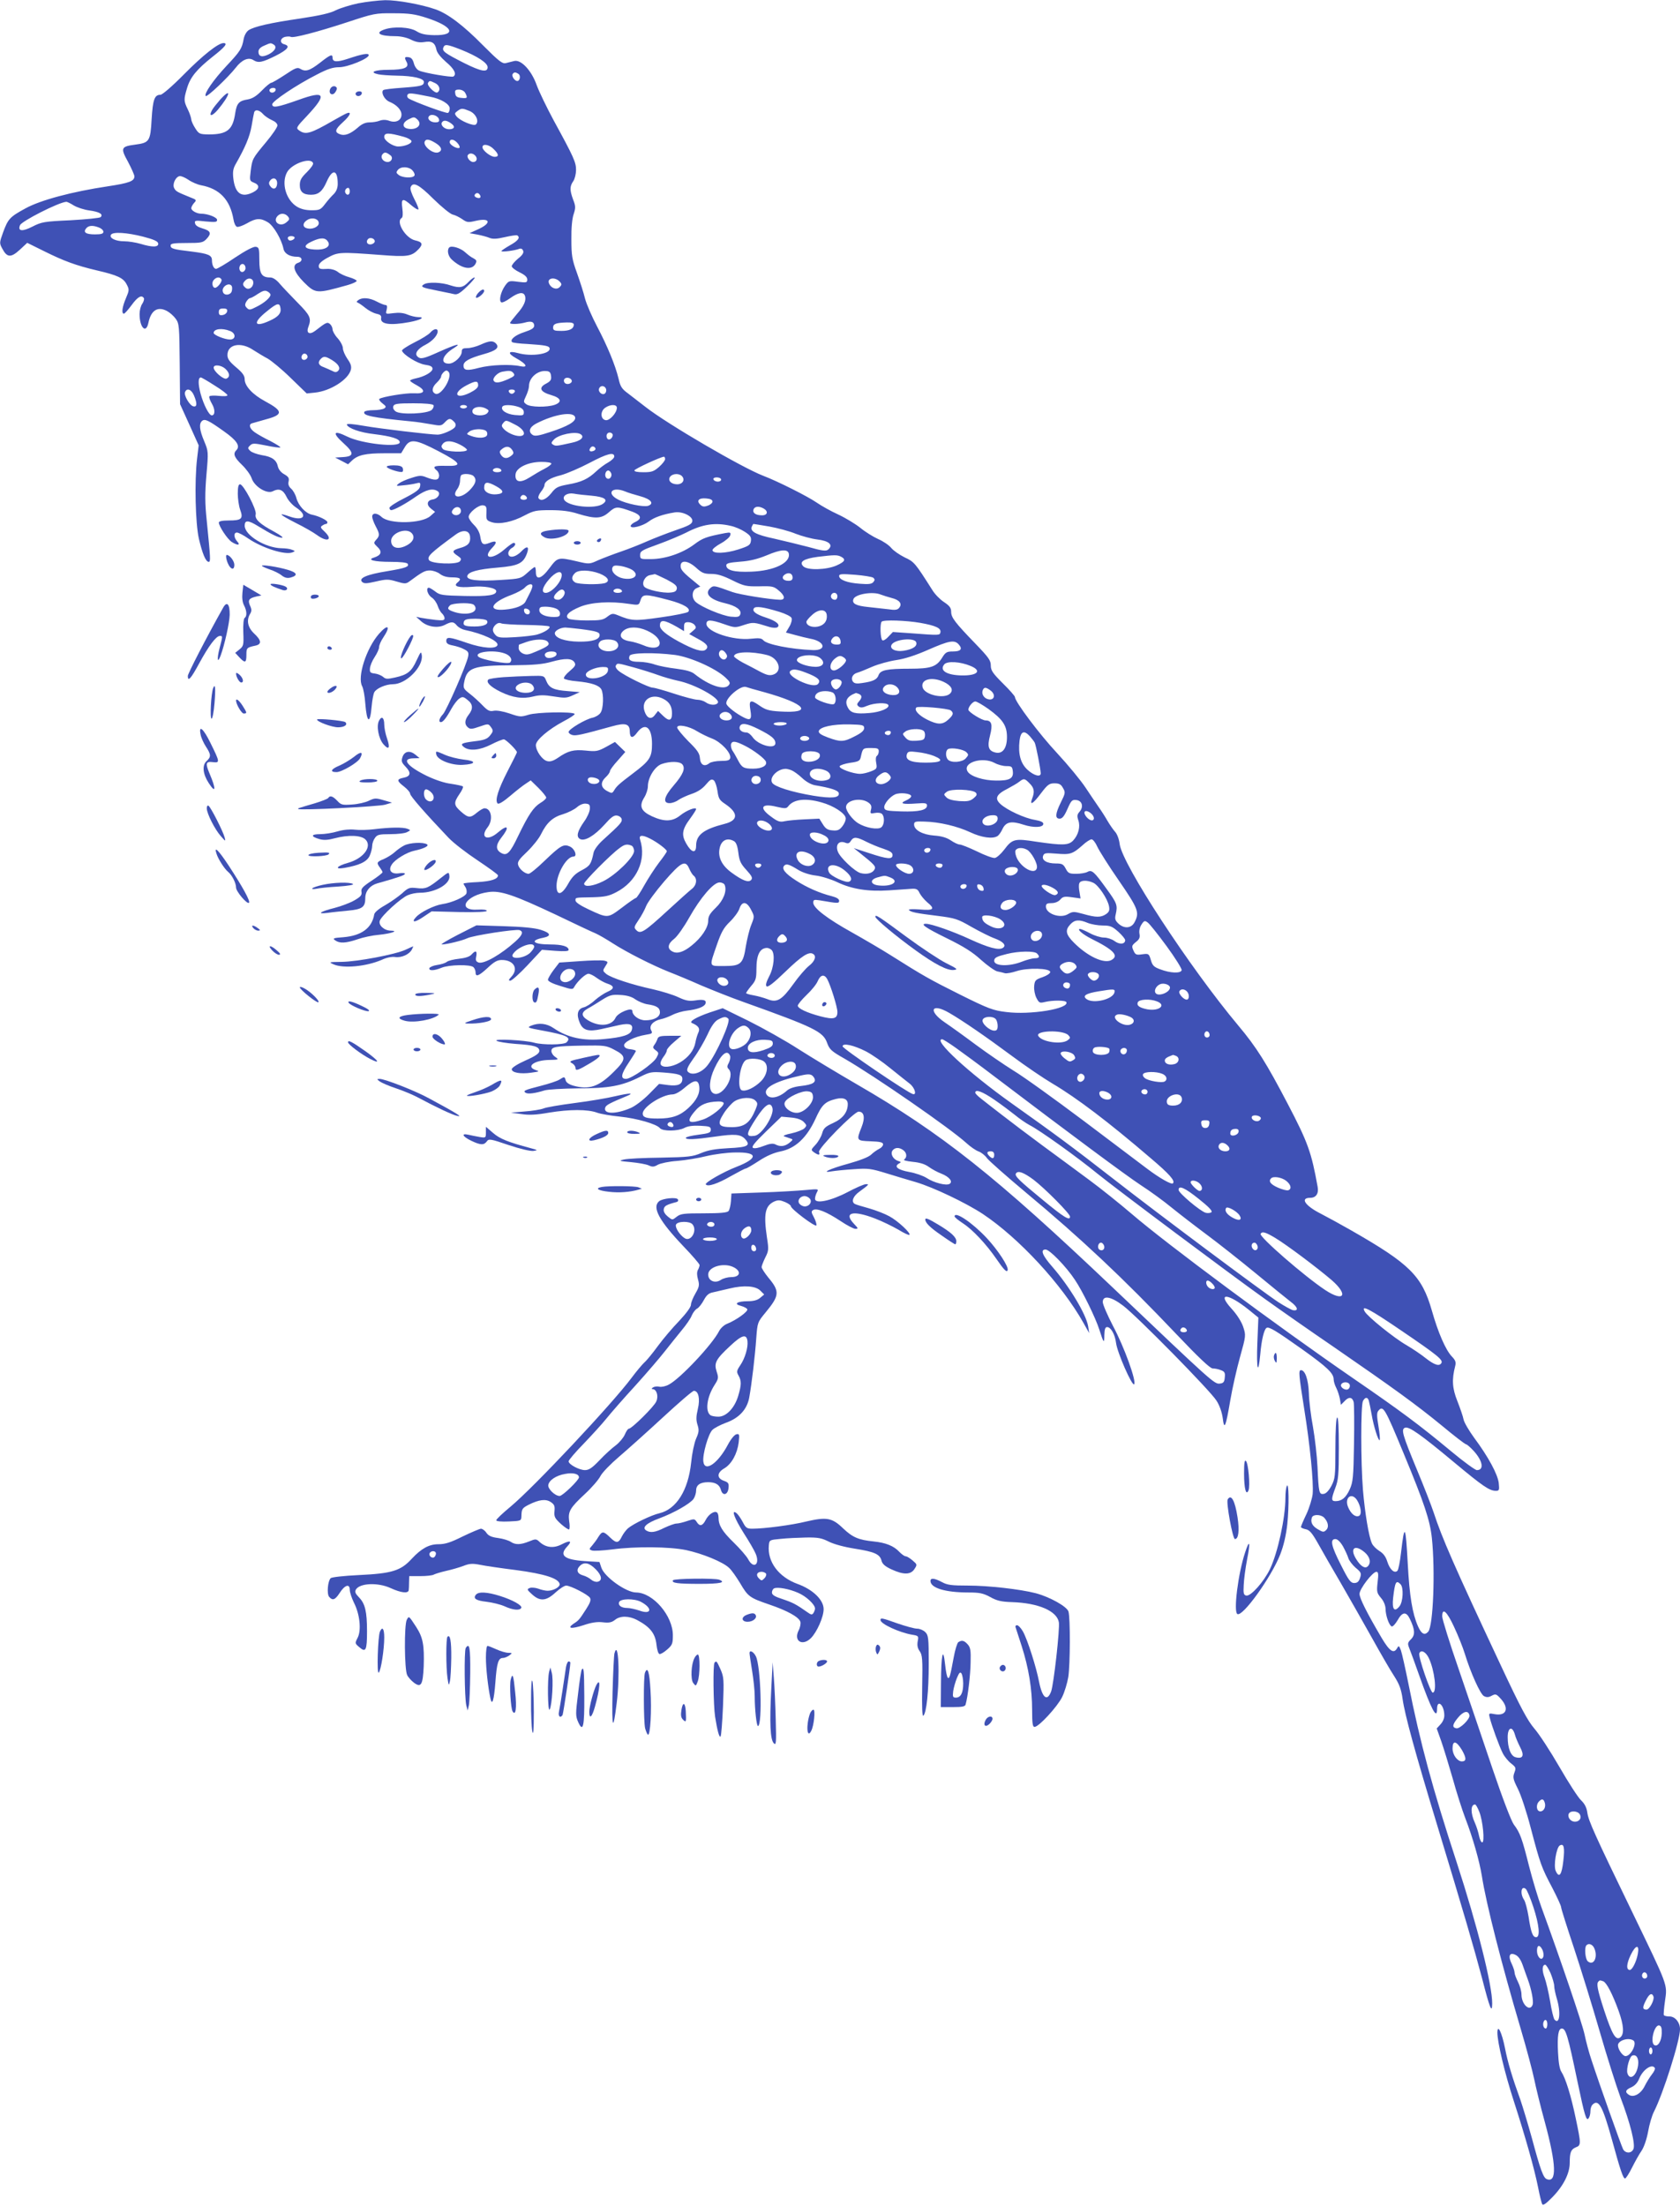 <?xml version="1.0" standalone="no"?>
<!DOCTYPE svg PUBLIC "-//W3C//DTD SVG 20010904//EN"
 "http://www.w3.org/TR/2001/REC-SVG-20010904/DTD/svg10.dtd">
<svg version="1.0" xmlns="http://www.w3.org/2000/svg"
 width="975pt" height="1280pt" viewBox="0 0 975 1280"
 preserveAspectRatio="xMidYMid meet">
<g transform="translate(0,1280) scale(0.1,-0.1)"
fill="#3f51b5" stroke="none">
<path d="M2080 12781 c-47 -10 -105 -28 -130 -40 -31 -17 -93 -31 -205 -48
-179 -26 -269 -47 -302 -68 -13 -9 -25 -30 -29 -52 -10 -55 -19 -70 -101 -157
-73 -78 -131 -161 -119 -173 8 -8 130 108 174 164 35 46 74 63 103 44 29 -18
51 -13 128 25 71 36 88 57 51 67 -28 7 -25 35 4 43 14 3 29 3 34 0 14 -8 150
27 327 85 155 51 163 53 270 52 91 0 124 -5 192 -27 153 -50 176 -102 43 -100
-51 1 -78 7 -103 23 -39 24 -132 29 -186 10 -58 -20 -28 -39 64 -39 31 0 66
-8 90 -20 28 -14 49 -18 77 -14 44 8 63 -4 71 -45 4 -18 25 -44 56 -71 47 -39
63 -71 42 -84 -10 -6 -166 20 -198 34 -13 5 -26 23 -31 42 -6 23 -15 34 -30
36 -24 4 -27 -1 -12 -28 17 -32 -14 -45 -104 -45 -82 0 -116 -14 -61 -26 17
-4 66 -7 110 -8 92 -1 155 -16 155 -36 0 -22 -15 -26 -125 -34 -58 -4 -108
-10 -111 -14 -14 -14 7 -55 35 -67 42 -17 71 -47 71 -75 0 -33 -32 -50 -71
-36 -19 7 -38 7 -55 1 -14 -6 -41 -10 -59 -10 -24 0 -45 -9 -68 -30 -43 -37
-76 -50 -104 -39 -33 12 -29 28 17 70 42 38 53 63 23 52 -10 -4 -45 -23 -78
-42 -135 -78 -162 -85 -200 -57 -18 13 -16 18 47 84 118 126 106 149 -51 92
-122 -43 -151 -48 -151 -25 0 18 140 112 258 172 63 33 94 43 130 43 50 0 172
50 172 70 0 14 -38 7 -124 -22 -62 -20 -86 -18 -86 7 0 23 -12 19 -74 -30 -60
-46 -83 -53 -114 -34 -16 10 -30 4 -88 -35 -38 -25 -74 -46 -79 -46 -6 0 -31
-20 -55 -45 -32 -33 -55 -47 -83 -52 -50 -8 -63 -22 -72 -80 -14 -97 -47 -123
-154 -123 -53 1 -57 3 -78 36 -13 20 -23 43 -23 52 -1 9 -9 35 -20 57 -24 49
-24 58 -5 122 19 65 56 110 149 184 73 57 90 79 63 79 -31 0 -120 -71 -229
-181 -68 -69 -126 -119 -137 -119 -34 0 -44 -27 -51 -141 -7 -129 -13 -137
-94 -148 -84 -11 -88 -19 -43 -100 20 -38 37 -76 37 -84 0 -28 -29 -39 -154
-58 -207 -31 -391 -80 -478 -128 -92 -50 -101 -61 -130 -139 -22 -61 -22 -63
-4 -96 27 -51 50 -52 101 -5 l43 40 99 -49 c113 -56 182 -82 305 -111 121 -28
154 -44 173 -81 16 -30 15 -35 -4 -80 -22 -51 -27 -90 -12 -90 5 0 25 23 45
50 35 48 58 61 71 40 3 -5 -1 -20 -9 -32 -9 -12 -16 -39 -16 -60 0 -78 37
-117 51 -52 15 73 53 98 107 70 17 -9 40 -29 52 -46 20 -28 21 -42 23 -262 l2
-233 54 -119 54 -120 -9 -75 c-16 -132 -10 -376 10 -466 20 -86 40 -135 57
-135 12 0 11 16 -11 237 -11 103 -11 160 -2 268 12 135 11 137 -13 195 -28 66
-31 102 -12 118 16 13 36 4 127 -61 75 -53 96 -85 71 -110 -20 -20 -11 -42 33
-84 24 -23 49 -57 56 -77 16 -50 90 -95 124 -76 35 18 59 9 79 -33 9 -20 35
-49 57 -63 69 -46 42 -80 -39 -51 -74 26 -59 11 35 -37 49 -24 104 -56 123
-70 61 -45 96 -29 44 20 -23 21 -25 27 -13 34 8 6 18 10 23 10 4 0 7 5 7 10 0
11 -50 36 -91 44 -36 8 -77 52 -89 96 -5 20 -19 45 -31 55 -14 13 -18 26 -14
42 4 19 -1 27 -25 41 -19 10 -33 28 -37 44 -8 39 -34 58 -93 67 -28 5 -59 16
-68 25 -15 14 -15 18 -1 31 14 14 23 14 93 0 43 -9 80 -14 83 -11 3 2 -24 19
-58 37 -35 17 -76 40 -91 51 -29 20 -37 46 -15 52 6 2 43 12 81 23 101 27 100
48 -6 105 -71 38 -118 88 -118 127 0 21 -12 38 -50 70 -39 33 -50 49 -50 71 0
63 78 78 150 29 25 -16 63 -39 84 -50 21 -12 81 -61 132 -111 l94 -91 48 5
c89 9 193 75 208 132 5 20 0 36 -20 64 -14 21 -26 48 -26 61 0 13 -13 39 -30
58 -17 18 -30 42 -30 52 0 10 -7 24 -15 31 -16 13 -22 10 -85 -39 -34 -26 -55
-14 -40 23 18 49 11 65 -62 139 -40 41 -87 90 -104 110 -20 24 -40 37 -56 37
-50 0 -63 22 -63 102 0 67 -2 73 -21 76 -13 2 -59 -22 -119 -62 -54 -37 -104
-66 -111 -66 -13 0 -24 22 -24 50 0 29 -21 38 -115 50 -110 13 -125 17 -125
36 0 11 19 14 93 14 86 0 95 2 116 24 30 32 24 47 -25 61 -24 7 -40 17 -42 29
-4 17 1 18 62 11 56 -5 66 -4 66 9 0 15 -54 36 -93 36 -25 0 -57 18 -57 32 0
6 7 20 16 30 16 17 15 19 -22 33 -76 31 -83 34 -93 53 -12 22 7 65 31 70 8 2
32 -8 51 -21 20 -14 53 -28 74 -32 108 -20 168 -84 188 -198 3 -21 12 -40 20
-43 7 -3 33 6 58 20 53 31 79 32 122 6 33 -20 79 -99 90 -153 6 -29 36 -47 81
-47 29 0 33 -26 4 -35 -37 -12 -25 -53 33 -112 69 -68 73 -68 255 -17 28 8 52
19 52 24 0 5 -19 14 -42 21 -23 6 -54 20 -67 31 -14 11 -38 18 -56 18 -49 -3
-55 -1 -55 18 0 12 18 29 52 47 60 33 73 33 302 16 162 -13 185 -9 226 34 26
28 21 41 -20 50 -56 12 -115 109 -79 130 7 5 8 25 4 56 -8 59 2 62 52 18 19
-16 38 -28 41 -24 3 3 -7 29 -23 59 -16 31 -26 60 -22 69 13 35 48 17 132 -67
47 -46 97 -87 112 -91 15 -3 40 -16 56 -27 27 -19 34 -20 80 -9 85 19 91 -15
8 -51 l-46 -21 45 -8 c25 -5 56 -13 70 -19 19 -8 43 -7 90 4 35 8 67 13 72 10
19 -12 5 -31 -42 -57 -28 -16 -50 -31 -50 -34 0 -7 78 3 103 13 11 4 19 0 23
-11 5 -11 -4 -26 -30 -46 -20 -17 -36 -36 -36 -44 0 -7 20 -23 45 -35 31 -15
45 -28 45 -42 0 -18 -5 -19 -54 -13 -51 7 -54 6 -75 -23 -25 -36 -37 -87 -22
-96 5 -4 29 7 52 24 46 33 76 38 85 15 10 -26 -4 -60 -46 -107 -22 -26 -40
-49 -40 -52 0 -9 51 -7 85 2 38 11 55 5 55 -18 0 -14 -15 -23 -57 -37 -53 -17
-85 -44 -71 -58 4 -4 44 -9 90 -11 106 -7 128 -11 128 -28 0 -31 -108 -46
-183 -25 -58 16 -65 0 -11 -30 59 -32 72 -56 24 -46 -58 13 -173 8 -239 -9
-71 -19 -91 -16 -91 13 0 24 32 42 117 66 72 20 92 37 73 60 -17 20 -39 19
-91 -5 -24 -11 -59 -20 -76 -20 -27 0 -33 -4 -33 -20 0 -29 -44 -70 -75 -70
-54 0 -38 50 30 91 50 32 10 21 -84 -21 -95 -43 -111 -46 -129 -28 -17 17 2
45 48 68 39 20 70 54 70 77 0 20 -23 16 -43 -7 -9 -11 -51 -37 -92 -57 -41
-21 -74 -42 -72 -48 8 -24 89 -74 132 -81 34 -5 45 -11 45 -24 0 -19 -48 -46
-99 -56 -17 -4 -31 -9 -31 -13 0 -3 17 -15 38 -26 55 -30 49 -51 -14 -47 -47
3 -190 -21 -203 -33 -3 -4 5 -15 19 -26 21 -16 23 -20 10 -29 -8 -5 -36 -10
-62 -10 -26 0 -49 -4 -53 -9 -13 -22 45 -34 270 -56 33 -3 86 -11 118 -17 54
-10 59 -9 78 11 24 25 32 26 53 5 11 -10 13 -21 7 -31 -8 -16 -74 -45 -101
-45 -41 0 -338 35 -428 51 -68 12 -101 14 -99 7 7 -21 77 -46 159 -55 98 -12
148 -27 148 -47 0 -33 -219 -9 -303 32 -83 41 -92 24 -22 -39 60 -54 60 -75
-2 -79 l-48 -3 37 -19 38 -20 23 22 c34 32 79 42 188 42 l97 0 21 35 c30 51
62 47 196 -23 132 -69 142 -88 43 -85 -69 2 -81 -4 -53 -27 9 -7 15 -23 13
-34 -3 -24 -25 -25 -75 -5 -27 11 -40 11 -85 -4 -30 -9 -63 -24 -73 -32 -19
-15 -17 -16 25 -11 25 2 58 7 73 11 26 7 28 5 25 -16 -2 -18 -22 -34 -90 -69
-49 -24 -88 -50 -88 -57 0 -7 5 -13 10 -13 17 0 85 37 146 80 57 39 95 49 124
30 20 -13 1 -44 -29 -48 -33 -5 -38 -31 -10 -53 l24 -19 -27 -24 c-50 -45
-238 -48 -283 -6 -26 25 -55 26 -55 2 0 -9 9 -34 20 -55 24 -45 25 -55 3 -79
-15 -17 -15 -20 5 -39 32 -29 26 -50 -17 -64 -44 -13 -1 -25 96 -25 56 0 94
-4 99 -11 10 -17 -10 -25 -118 -43 -118 -19 -168 -40 -147 -62 12 -11 24 -11
81 2 60 14 72 14 119 0 47 -14 55 -14 73 -1 77 57 92 65 121 65 18 0 44 -9 58
-20 17 -13 40 -20 71 -20 48 0 57 -9 31 -30 -27 -22 4 -31 82 -25 72 7 143 -6
143 -25 0 -24 -48 -31 -183 -28 -130 3 -145 5 -171 26 -16 12 -33 22 -37 22
-19 0 -8 -40 15 -56 14 -8 30 -31 36 -49 6 -18 18 -39 26 -45 7 -7 14 -19 14
-27 0 -13 -10 -14 -52 -10 -29 3 -66 9 -83 12 l-30 6 27 -24 c36 -34 98 -44
139 -23 41 21 51 20 71 -4 10 -11 30 -22 45 -25 104 -21 198 -65 190 -88 -8
-24 -84 -19 -175 12 -104 36 -122 38 -122 12 0 -14 10 -21 37 -26 21 -4 50
-13 66 -22 24 -12 28 -19 24 -41 -8 -47 -125 -313 -146 -336 -22 -23 -28 -46
-12 -46 12 0 32 25 61 78 14 25 34 51 46 59 18 12 24 11 47 -8 32 -24 34 -52
7 -86 -24 -31 -26 -56 -4 -74 13 -11 24 -10 67 5 49 17 51 17 64 0 17 -23 17
-27 -5 -54 -15 -18 -34 -25 -87 -31 -78 -10 -87 -15 -61 -35 32 -23 91 -17
156 16 33 17 66 30 74 30 12 0 76 -63 76 -75 0 -3 -24 -51 -54 -109 -55 -107
-75 -171 -58 -188 6 -6 33 10 73 44 35 30 76 62 92 72 l27 18 45 -44 c25 -25
45 -50 45 -56 0 -6 -15 -20 -34 -31 -40 -25 -68 -66 -129 -192 -47 -99 -65
-116 -97 -99 -34 18 -34 47 -1 89 50 63 40 81 -19 31 -61 -53 -107 -30 -60 30
33 42 22 110 -18 110 -8 0 -27 -11 -44 -25 -38 -32 -50 -32 -93 6 -42 37 -43
51 -9 101 15 21 24 41 20 45 -3 3 -34 10 -68 15 -40 5 -93 23 -143 47 -117 58
-147 101 -72 101 l32 1 -24 20 c-32 26 -63 21 -75 -13 -8 -24 -6 -32 18 -57
34 -35 29 -56 -13 -64 -40 -8 -39 -18 4 -51 19 -15 35 -33 35 -41 0 -14 90
-116 222 -255 29 -31 106 -90 171 -133 64 -43 117 -81 117 -86 0 -21 -36 -34
-115 -39 -47 -2 -85 -6 -85 -9 0 -2 5 -12 12 -22 6 -10 8 -26 5 -35 -8 -20
-84 -54 -140 -62 -47 -7 -128 -47 -153 -76 -30 -32 -6 -32 43 2 l48 32 160 -4
c102 -2 160 1 160 7 0 6 -21 9 -51 7 -127 -8 -73 84 61 102 70 10 148 -17 390
-131 110 -53 214 -102 232 -109 18 -8 63 -34 100 -58 81 -52 229 -127 327
-166 39 -15 123 -50 186 -78 64 -27 174 -71 245 -96 411 -147 462 -172 485
-237 14 -38 24 -48 100 -91 177 -102 616 -406 708 -490 24 -22 56 -44 71 -49
15 -5 38 -23 49 -39 12 -16 113 -105 224 -198 323 -269 567 -499 873 -821 132
-139 197 -200 212 -201 12 0 34 -4 48 -10 22 -8 26 -15 23 -42 -2 -27 -8 -34
-29 -36 -31 -4 -45 9 -621 557 -682 648 -992 894 -1488 1181 -107 62 -258 153
-335 202 -77 50 -208 123 -290 164 l-151 74 -76 -25 c-78 -27 -122 -53 -102
-61 38 -16 48 -32 37 -55 -6 -13 -14 -39 -17 -57 -8 -46 -40 -87 -90 -117 -48
-28 -104 -33 -112 -10 -3 8 4 26 15 41 12 15 21 32 21 40 0 7 19 29 42 48 l42
36 -66 0 c-54 0 -67 -3 -72 -17 -3 -10 -11 -26 -18 -35 -11 -15 -9 -20 7 -32
19 -14 19 -17 5 -43 -19 -35 -146 -123 -177 -123 -34 0 -29 28 17 96 22 33 40
62 40 66 0 4 -15 8 -32 10 -22 2 -34 9 -36 21 -4 20 59 52 126 63 37 6 40 8
31 26 -14 26 11 54 55 64 17 3 48 15 68 25 21 11 59 22 85 25 60 7 100 22 107
40 8 21 -11 27 -60 19 -36 -5 -55 -1 -98 19 -29 14 -95 34 -147 46 -120 26
-242 66 -271 89 -21 18 -21 19 -5 44 17 26 17 27 -6 33 -14 3 -77 2 -143 -3
l-118 -8 -33 -43 c-18 -24 -33 -50 -33 -57 0 -9 28 -23 72 -36 70 -22 72 -22
82 -3 19 32 64 74 81 74 9 0 31 -11 48 -24 18 -13 45 -28 61 -33 42 -13 43
-30 3 -47 -19 -8 -52 -30 -74 -49 -21 -20 -51 -39 -66 -42 -35 -9 -43 -41 -23
-88 18 -45 50 -55 126 -38 30 7 79 17 107 24 59 12 80 3 69 -31 -9 -27 -53
-41 -161 -51 -120 -12 -211 8 -293 64 -40 27 -84 32 -129 14 -26 -11 -21 -13
67 -29 140 -26 167 -39 138 -68 -15 -15 -139 -16 -188 -2 -52 15 -239 24 -218
11 9 -6 58 -14 110 -18 109 -7 138 -16 138 -41 0 -14 -21 -29 -80 -55 -47 -21
-80 -42 -80 -51 0 -20 51 -29 113 -20 49 7 50 7 24 16 -57 20 -4 57 83 58 53
1 54 2 33 17 -13 8 -23 24 -23 34 0 25 21 29 180 32 128 2 138 1 185 -24 71
-36 71 -55 -2 -127 -88 -88 -144 -107 -237 -81 -24 7 -40 18 -43 30 -6 23 -8
23 -36 5 -12 -8 -60 -24 -107 -36 -97 -25 -107 -29 -89 -41 14 -8 54 -3 109
14 19 6 107 11 195 12 179 0 255 14 360 67 56 28 66 30 135 25 91 -7 110 -14
110 -37 0 -32 -26 -43 -82 -36 l-53 7 -59 -60 c-34 -34 -80 -69 -106 -80 -88
-38 -162 -36 -147 4 6 14 27 25 126 66 44 18 16 18 -66 -1 -45 -11 -151 -29
-237 -40 -85 -11 -168 -25 -183 -32 -16 -6 -64 -14 -108 -17 l-80 -7 60 -8
c44 -7 87 -5 160 8 121 20 226 20 280 0 22 -8 82 -18 133 -23 98 -10 213 -43
232 -67 17 -19 103 -18 141 1 20 11 50 15 92 13 54 -3 62 -5 62 -23 0 -17 -10
-21 -72 -29 -40 -5 -73 -13 -73 -18 0 -12 51 -10 170 7 115 17 149 14 175 -15
33 -37 14 -47 -97 -52 -76 -4 -117 -11 -158 -28 -49 -21 -74 -24 -235 -27 -99
-1 -196 -6 -215 -11 -31 -7 -27 -9 42 -15 42 -4 88 -12 103 -19 21 -10 31 -9
53 4 15 8 65 19 112 22 47 4 123 16 170 28 47 11 122 21 167 21 132 3 136 -33
8 -83 -80 -31 -185 -92 -179 -102 10 -16 68 3 146 48 43 24 81 44 86 44 5 0
39 20 76 44 44 29 86 47 125 55 86 17 152 78 203 188 38 84 56 101 121 117 42
10 67 -1 67 -30 0 -47 -29 -85 -85 -110 -46 -21 -56 -31 -64 -61 -6 -20 -23
-49 -38 -65 -27 -29 -28 -30 -9 -44 26 -18 37 -18 29 2 -7 19 204 234 230 234
32 0 39 -35 17 -90 -31 -78 -30 -79 53 -82 55 -2 72 -6 72 -18 0 -8 -10 -20
-23 -26 -12 -6 -34 -21 -47 -34 -15 -14 -64 -33 -132 -52 -107 -29 -165 -57
-93 -44 19 3 76 9 125 12 83 6 99 4 190 -24 55 -17 132 -40 170 -51 102 -30
292 -121 389 -185 210 -140 458 -408 584 -632 l33 -59 -6 40 c-12 70 -108 230
-208 345 -58 66 -71 100 -39 100 23 0 119 -98 171 -177 43 -64 119 -219 141
-288 25 -79 29 -83 29 -32 1 34 5 47 16 47 22 0 46 -43 52 -92 7 -56 93 -252
105 -240 15 15 -57 216 -123 339 -32 62 -59 124 -59 138 0 41 47 33 117 -20
78 -58 507 -494 543 -552 18 -28 31 -66 36 -100 9 -74 17 -56 44 102 12 71 38
185 57 253 34 122 34 124 18 173 -10 30 -36 71 -67 105 -89 97 -22 92 101 -7
l54 -44 -6 -148 c-6 -152 5 -193 17 -65 7 83 22 144 36 153 14 9 52 -14 206
-123 147 -105 184 -140 184 -176 0 -11 7 -34 15 -49 8 -15 17 -44 21 -63 l6
-35 20 20 c25 28 46 26 54 -4 3 -14 4 -123 2 -243 -3 -194 -6 -222 -25 -264
-22 -48 -46 -68 -82 -68 -26 0 -26 11 -1 78 17 45 20 76 20 233 0 117 -3 178
-10 174 -6 -4 -10 -75 -10 -179 0 -162 -2 -176 -23 -217 -15 -28 -31 -45 -45
-47 -27 -4 -29 7 -36 158 -3 63 -15 167 -26 230 -12 63 -23 152 -24 197 -3 80
-22 133 -46 133 -15 0 -12 -29 19 -225 34 -212 55 -426 49 -494 -3 -26 -19
-79 -36 -116 -18 -37 -32 -71 -32 -75 0 -4 13 -10 28 -13 22 -4 37 -22 72 -84
24 -43 84 -148 134 -233 49 -85 130 -227 179 -315 49 -88 106 -187 128 -220
30 -47 41 -76 49 -133 13 -92 72 -308 201 -733 156 -514 213 -710 259 -883 46
-179 59 -212 60 -152 1 107 -87 455 -206 820 -140 427 -213 698 -279 1031 -19
94 -39 184 -45 200 -10 26 -13 28 -21 13 -20 -36 -44 -20 -91 59 -87 148 -128
230 -128 255 0 29 76 128 98 128 11 0 13 -12 7 -60 -6 -55 -5 -62 19 -91 16
-18 26 -43 27 -62 0 -41 21 -99 36 -104 6 -2 21 14 34 36 27 49 50 52 71 8 30
-62 32 -93 7 -118 -20 -20 -21 -25 -10 -53 7 -17 33 -87 57 -156 70 -198 104
-262 104 -196 0 59 41 25 42 -35 1 -18 -8 -39 -22 -54 l-22 -24 26 -73 c14
-40 44 -138 67 -218 22 -80 55 -183 73 -230 43 -111 82 -248 96 -335 25 -161
115 -513 225 -885 35 -118 70 -251 79 -295 9 -44 36 -156 62 -250 66 -244 70
-352 11 -329 -20 7 -37 53 -87 239 -23 83 -53 182 -66 220 -47 129 -74 219
-90 302 -18 90 -43 142 -44 90 0 -56 42 -234 95 -397 68 -210 119 -391 141
-500 9 -47 20 -91 24 -99 5 -9 21 1 58 39 65 66 102 139 102 201 0 61 7 78 36
90 30 11 30 20 -1 167 -28 134 -59 233 -83 270 -11 16 -17 54 -20 113 -5 98 2
139 22 139 23 0 35 -39 91 -308 42 -201 52 -233 65 -212 6 8 10 26 10 40 0 15
5 31 12 38 35 35 58 -5 113 -203 49 -179 65 -225 76 -225 5 0 23 28 40 62 17
34 42 79 56 99 15 23 30 68 38 112 7 40 22 92 34 115 54 106 151 413 151 478
0 39 -28 74 -61 74 -15 0 -30 3 -33 8 -2 4 1 42 7 83 14 97 19 81 -190 514
-218 450 -254 529 -261 578 -4 29 -15 51 -37 72 -17 16 -73 103 -125 193 -52
90 -117 190 -145 222 -40 47 -79 119 -195 367 -273 582 -342 741 -390 888 -13
39 -56 150 -97 248 -84 203 -93 234 -69 243 23 9 92 -40 284 -200 168 -140
206 -166 243 -166 20 0 21 4 17 45 -6 51 -61 153 -143 263 -29 40 -57 87 -61
105 -3 18 -20 66 -36 107 -30 75 -33 125 -13 203 6 23 2 34 -18 55 -37 38 -81
140 -117 267 -58 202 -127 271 -470 467 -63 36 -142 79 -175 96 -91 46 -122
92 -61 92 33 0 50 24 43 63 -36 201 -57 259 -172 479 -126 241 -183 332 -289
458 -283 338 -672 933 -688 1052 -3 28 -15 59 -26 71 -11 12 -31 41 -44 63
-13 23 -36 59 -51 80 -15 22 -50 73 -77 114 -27 41 -101 131 -165 200 -102
109 -245 299 -245 326 0 5 -31 41 -70 79 -59 59 -70 75 -70 104 0 29 -12 46
-88 125 -120 124 -142 153 -142 186 0 23 -9 35 -42 57 -23 15 -53 46 -67 69
-101 159 -105 164 -161 190 -30 15 -65 39 -78 55 -13 16 -47 39 -75 51 -29 13
-76 42 -105 66 -29 23 -87 58 -128 77 -42 19 -97 50 -123 68 -52 36 -226 124
-313 157 -122 47 -556 300 -682 399 -32 25 -78 60 -101 78 -36 26 -45 40 -55
85 -19 79 -65 190 -125 304 -29 55 -61 128 -70 162 -8 34 -30 101 -47 149 -28
77 -32 101 -32 193 -1 65 4 121 13 147 12 37 12 47 -3 85 -20 55 -20 77 1 107
9 13 16 43 16 65 0 44 -12 72 -129 286 -40 74 -85 167 -99 205 -30 86 -91 151
-131 141 -13 -3 -35 -9 -48 -12 -21 -5 -40 10 -133 103 -113 115 -204 184
-276 209 -80 28 -221 54 -292 53 -38 -1 -108 -9 -155 -18z m-491 -240 c20 -13
7 -37 -29 -56 -38 -19 -60 -14 -60 15 0 14 11 26 33 35 38 17 38 17 56 6z
m1086 -29 c95 -38 155 -77 155 -102 0 -32 -38 -25 -136 24 -112 57 -129 69
-121 90 8 21 20 20 102 -12z m334 -141 c14 -9 9 -41 -7 -41 -15 0 -34 28 -27
40 8 12 16 13 34 1z m-484 -53 c26 -12 34 -41 14 -54 -14 -9 -64 41 -55 55 9
14 9 14 41 -1z m-925 -37 c0 -14 -18 -23 -30 -16 -6 4 -8 11 -5 16 8 12 35 12
35 0z m1100 -20 c15 -29 13 -33 -22 -29 -25 2 -34 8 -36 26 -3 18 1 22 22 22
15 0 30 -8 36 -19z m-205 -22 c64 -12 115 -43 115 -68 0 -11 -4 -23 -10 -26
-9 -5 -197 64 -229 84 -7 5 -10 14 -6 21 7 12 21 11 130 -11z m230 -83 c36
-15 57 -58 37 -78 -12 -12 -90 20 -112 46 -13 16 -12 20 5 32 23 17 28 17 70
0z m-1199 -17 c10 -12 34 -28 52 -36 19 -8 32 -20 32 -31 0 -10 -29 -53 -66
-97 -80 -96 -80 -97 -89 -167 -7 -56 -6 -58 19 -68 34 -13 33 -36 -4 -55 -68
-35 -106 -8 -116 81 -4 38 -1 57 15 84 54 95 80 156 91 218 6 37 13 73 15 80
6 19 30 14 51 -9z m1022 -33 c3 -11 -4 -16 -21 -16 -31 0 -51 22 -36 37 15 15
53 1 57 -21z m-124 -1 c30 -31 -9 -63 -60 -51 -32 8 -28 36 6 53 32 16 35 16
54 -2z m194 -21 c26 -18 20 -34 -12 -34 -27 0 -51 24 -41 40 9 14 27 13 53 -6z
m-274 -78 c22 -6 41 -17 44 -24 4 -14 -38 -32 -77 -32 -31 0 -81 34 -81 55 0
26 24 26 114 1z m184 -36 c35 -21 42 -44 16 -54 -31 -12 -94 40 -78 65 8 14
26 11 62 -11z m127 0 c10 -11 15 -23 12 -27 -11 -10 -57 15 -57 32 0 21 24 19
45 -5z m210 -35 c30 -29 32 -45 6 -45 -24 0 -71 37 -71 56 0 22 39 16 65 -11z
m-598 -37 c16 -13 5 -38 -17 -38 -27 0 -45 27 -30 45 12 14 21 13 47 -7z m493
-3 c13 -16 6 -35 -14 -35 -18 0 -39 27 -31 40 9 14 31 12 45 -5z m-943 -42 c3
-7 -14 -30 -36 -52 -33 -32 -41 -47 -41 -75 0 -39 20 -56 65 -56 43 0 66 19
91 76 34 77 64 70 64 -13 0 -24 -8 -43 -22 -58 -13 -12 -36 -38 -51 -58 -26
-34 -32 -37 -79 -37 -34 0 -62 7 -85 21 -63 39 -91 135 -58 198 26 51 140 91
152 54z m577 -42 c10 -11 15 -25 11 -30 -9 -16 -68 -13 -90 3 -16 12 -17 16
-6 30 18 22 64 20 85 -3z m-786 -80 c-3 -29 -25 -34 -41 -9 -8 12 -7 21 2 32
19 22 43 8 39 -23z m422 -41 c0 -21 -15 -27 -25 -10 -7 12 2 30 16 30 5 0 9
-9 9 -20z m755 -21 c10 -15 -1 -23 -20 -15 -9 3 -13 10 -10 16 8 13 22 13 30
-1z m-2357 -61 c20 -12 60 -25 90 -29 59 -8 83 -22 66 -39 -5 -5 -84 -13 -174
-18 -155 -7 -169 -10 -222 -37 -59 -30 -86 -27 -72 8 8 23 222 132 268 136 5
1 25 -9 44 -21z m1243 -64 c11 -14 10 -19 -10 -35 -37 -30 -82 6 -49 39 17 17
43 15 59 -4z m179 -39 c0 -21 -38 -38 -67 -30 -31 7 -27 35 6 52 28 13 61 2
61 -22z m-1276 -25 c14 -5 26 -16 26 -25 0 -11 -12 -15 -49 -15 -53 0 -70 12
-51 35 14 17 38 19 74 5z m256 -53 c62 -16 86 -27 88 -39 4 -23 -33 -24 -102
-3 -27 8 -70 15 -96 15 -49 0 -88 19 -76 38 11 18 92 13 186 -11z m880 -6 c0
-11 -26 -22 -34 -14 -12 12 -5 23 14 23 11 0 20 -4 20 -9z m194 -24 c17 -28
-18 -49 -78 -45 -64 4 -70 23 -14 48 50 23 77 22 92 -3z m271 3 c0 -8 -10 -16
-22 -18 -22 -3 -32 16 -16 32 12 11 38 2 38 -14z m-750 -156 c0 -10 -8 -20
-17 -22 -18 -3 -26 27 -11 42 12 11 28 0 28 -20z m-140 -65 c7 -11 -22 -49
-37 -49 -15 0 -21 30 -8 45 15 18 36 20 45 4z m185 -19 c0 -28 -27 -45 -45
-30 -19 16 -19 25 0 44 19 18 45 10 45 -14z m1781 3 c10 -11 9 -17 -3 -29 -18
-18 -51 -6 -62 22 -13 33 39 39 65 7z m-1906 -23 c3 -6 3 -19 0 -30 -7 -23
-43 -27 -51 -5 -12 29 35 61 51 35z m225 -50 c0 -16 -36 -48 -81 -70 -37 -19
-43 -20 -56 -7 -12 12 -13 19 -4 36 7 11 16 21 22 21 5 0 26 11 46 25 28 18
41 22 55 14 10 -5 18 -14 18 -19z m58 -79 c5 -29 -14 -50 -63 -72 -91 -42
-100 -12 -17 54 61 50 75 53 80 18z m-310 -18 c-2 -10 -13 -19 -26 -21 -17 -3
-22 2 -22 17 0 16 6 21 26 21 19 0 25 -5 22 -17z m2012 -76 c0 -25 -24 -37
-72 -37 -41 0 -48 3 -48 19 0 22 16 28 78 30 28 1 42 -3 42 -12z m-1996 -37
c36 -13 36 -50 1 -50 -31 0 -95 26 -95 38 0 24 48 30 94 12z m451 -151 c0 -7
-8 -15 -17 -17 -18 -3 -25 18 -11 32 10 10 28 1 28 -15z m143 -19 c37 -23 50
-46 34 -62 -9 -9 -18 -9 -34 0 -13 6 -35 16 -50 22 -30 10 -36 28 -16 48 17
17 28 15 66 -8z m-620 -50 c26 -24 28 -48 6 -57 -17 -6 -74 42 -74 64 0 20 44
15 68 -7z m1297 -20 c20 -33 -45 -137 -77 -125 -25 10 -22 38 7 65 14 13 25
29 25 35 0 12 20 35 31 35 4 0 11 -5 14 -10z m375 -5 c10 -13 6 -18 -31 -35
-50 -22 -75 -25 -84 -9 -9 14 22 47 49 52 42 8 54 7 66 -8z m218 -17 c3 -21
-3 -30 -27 -43 -48 -24 -37 -49 30 -68 55 -16 63 -40 18 -56 -45 -15 -141 -14
-164 3 -18 13 -18 15 -2 49 9 19 17 45 17 57 0 48 50 92 100 87 19 -1 26 -8
28 -29z m-1952 -55 c41 -25 74 -51 74 -56 0 -6 -20 -7 -50 -4 -27 3 -52 2 -55
-3 -3 -5 4 -24 15 -43 19 -32 19 -67 -1 -67 -16 0 -47 61 -65 126 -15 57 -15
94 2 94 3 0 40 -21 80 -47z m2072 30 c5 -17 -26 -29 -40 -15 -6 6 -7 15 -3 22
9 14 37 9 43 -7z m-543 -29 c0 -13 -16 -27 -48 -43 -85 -42 -103 0 -18 44 52
27 66 27 66 -1z m742 -20 c3 -8 1 -20 -5 -26 -15 -15 -43 8 -35 28 7 19 32 18
40 -2z m-2391 -39 c19 -46 18 -67 -3 -63 -22 4 -57 64 -49 83 10 26 37 16 52
-20z m1862 23 c-3 -7 -11 -13 -18 -13 -7 0 -15 6 -17 13 -3 7 4 12 17 12 13 0
20 -5 18 -12z m-472 -79 c3 -6 -1 -18 -10 -27 -23 -23 -182 -30 -210 -9 -12 9
-17 20 -13 31 5 13 24 16 116 16 69 0 112 -4 117 -11z m194 -9 c0 -5 -9 -10
-20 -10 -11 0 -20 5 -20 10 0 6 9 10 20 10 11 0 20 -4 20 -10z m299 -1 c21 -7
31 -17 31 -31 0 -19 -5 -20 -52 -16 -50 5 -85 29 -72 49 7 12 55 11 93 -2z
m571 -5 c0 -29 -41 -75 -64 -72 -31 4 -34 51 -4 72 30 21 68 21 68 0z m-759
-5 c16 -8 18 -13 8 -25 -16 -20 -78 -18 -86 2 -11 29 39 44 78 23z m517 -51
c5 -24 -44 -52 -146 -85 -63 -21 -87 -25 -100 -17 -28 18 -20 45 19 66 108 56
220 73 227 36z m-348 -42 c54 -27 69 -66 25 -66 -30 0 -75 21 -94 44 -11 13
-11 19 -1 31 16 19 16 19 70 -9z m-171 -35 c8 -5 11 -16 8 -25 -7 -19 -52 -21
-94 -5 -27 10 -27 11 -9 25 22 16 74 18 95 5z m550 -20 c26 -16 3 -39 -51 -50
-89 -20 -93 -20 -108 -11 -12 7 -12 12 4 29 27 30 126 50 155 32z m184 3 c9
-10 -4 -34 -19 -34 -8 0 -14 9 -14 20 0 19 19 27 33 14z m-883 -64 c22 -11 40
-25 40 -30 0 -17 -126 -12 -140 5 -10 12 -10 18 0 30 17 21 53 19 100 -5z
m304 -33 c9 -15 7 -21 -9 -33 -24 -18 -44 -15 -59 9 -9 15 -7 21 9 33 24 18
44 15 59 -9z m481 13 c3 -6 -1 -13 -10 -16 -19 -8 -30 0 -20 15 8 14 22 14 30
1z m110 -49 c0 -8 -16 -23 -35 -34 -19 -10 -51 -34 -70 -52 -47 -44 -84 -62
-164 -76 -59 -11 -71 -17 -97 -51 -30 -37 -61 -49 -74 -28 -3 6 3 22 14 36 12
15 21 32 21 39 0 22 34 43 96 58 33 9 108 41 165 71 102 54 144 65 144 37z
m295 -15 c0 -8 -16 -28 -35 -45 -31 -27 -43 -31 -91 -31 -36 0 -54 4 -52 11 3
9 150 77 171 79 4 0 7 -6 7 -14z m-660 -26 c0 -5 -18 -19 -40 -30 -22 -11 -61
-34 -86 -50 -55 -35 -87 -28 -82 18 4 39 74 72 150 72 32 0 58 -4 58 -10z
m-290 -41 c0 -5 -11 -9 -25 -9 -26 0 -34 15 -12 23 16 5 37 -3 37 -14z m637
-15 c8 -21 -13 -42 -28 -27 -13 13 -5 43 11 43 6 0 13 -7 17 -16z m-799 -16
c21 -21 13 -46 -23 -83 -53 -53 -111 -45 -70 9 8 11 15 32 15 46 0 15 3 30 7
33 11 11 58 8 71 -5z m1211 -2 c18 -21 2 -46 -29 -46 -36 0 -57 24 -40 45 16
19 54 19 69 1z m225 -15 c7 -11 -14 -20 -31 -13 -7 2 -13 8 -13 13 0 12 37 12
44 0z m-1303 -43 c45 -25 46 -42 1 -46 -39 -4 -72 13 -72 37 0 37 17 39 71 9z
m746 -29 c15 -7 55 -19 88 -28 63 -17 84 -43 46 -56 -27 -8 -126 12 -173 36
-72 37 -37 78 39 48z m-195 -25 c78 -7 101 -24 66 -48 -44 -31 -199 -15 -223
23 -14 23 17 43 54 37 20 -4 66 -9 103 -12z m-374 -12 c2 -7 -6 -12 -17 -12
-21 0 -27 11 -14 24 9 9 26 2 31 -12z m1077 -22 c0 -8 -12 -19 -28 -24 -21 -8
-31 -6 -43 6 -24 23 -8 40 34 36 25 -2 37 -8 37 -18z m-1312 -67 c-2 -39 1
-43 31 -53 44 -14 120 1 192 40 52 27 65 30 149 30 65 0 113 -6 159 -21 102
-31 137 -29 180 9 40 35 47 35 136 3 51 -19 58 -40 18 -59 -16 -7 -28 -18 -28
-24 0 -18 69 -1 105 26 31 24 82 42 151 53 45 7 106 -23 102 -51 -2 -17 -22
-27 -98 -53 -52 -18 -126 -47 -165 -64 -38 -17 -106 -44 -150 -59 -44 -15
-104 -38 -132 -50 -52 -24 -53 -24 -125 -7 -108 25 -112 24 -158 -38 -47 -64
-80 -74 -80 -25 0 17 -3 30 -6 30 -4 0 -23 -15 -44 -34 -37 -33 -40 -34 -152
-41 -136 -9 -201 -1 -196 23 5 24 60 39 180 49 118 10 146 25 167 84 14 40 -1
44 -34 9 -34 -35 -75 -41 -75 -10 0 10 9 24 20 30 21 11 27 30 11 30 -6 0 -31
-18 -56 -40 -71 -61 -129 -51 -68 12 32 33 25 45 -16 28 -38 -15 -47 -9 -54
38 -4 24 -18 49 -37 67 -16 16 -30 36 -30 46 0 24 58 71 84 67 18 -3 21 -9 19
-45z m-148 12 c0 -22 -31 -33 -48 -16 -7 7 -6 15 3 26 17 21 45 15 45 -10z
m1756 15 c29 -16 24 -40 -8 -40 -37 0 -57 14 -50 34 7 18 30 21 58 6z m-191
-101 c25 -5 62 -21 83 -35 31 -20 38 -30 35 -52 -3 -24 -11 -30 -73 -50 -75
-24 -150 -26 -150 -4 0 7 22 25 50 40 27 15 51 36 53 46 4 17 0 18 -29 13
-110 -21 -131 -29 -179 -65 -68 -51 -166 -85 -250 -86 -63 -1 -65 0 -65 24 0
22 10 28 105 62 58 21 131 52 163 68 92 48 167 60 257 39z m225 -4 c49 -9 117
-27 153 -42 36 -14 92 -29 124 -33 70 -8 96 -32 64 -59 -12 -10 -36 -7 -113
15 -54 14 -144 36 -201 49 -104 22 -140 41 -129 69 4 9 8 16 10 16 3 0 44 -7
92 -15z m-2077 -37 c21 -21 13 -48 -20 -68 -53 -32 -98 -22 -98 22 0 45 86 78
118 46z m340 -21 c4 -37 -11 -54 -59 -67 -46 -13 -48 -22 -13 -45 21 -14 23
-19 13 -32 -18 -20 -165 -15 -179 7 -13 21 8 41 154 148 42 31 80 26 84 -11z
m1850 -100 c10 -53 -86 -99 -218 -104 -99 -4 -145 8 -145 37 0 12 19 16 80 21
57 4 101 15 155 37 82 35 123 37 128 9z m303 -17 c30 -16 23 -29 -26 -51 -59
-26 -169 -29 -193 -5 -26 26 2 44 83 55 99 12 114 12 136 1z m-840 -65 c33
-30 46 -35 87 -35 35 0 68 -10 122 -37 69 -34 81 -36 157 -35 74 2 84 0 112
-24 37 -30 40 -54 9 -54 -56 1 -237 30 -278 45 -102 37 -108 39 -125 25 -40
-33 -7 -69 83 -90 64 -15 98 -40 88 -65 -5 -14 -15 -17 -55 -13 -49 5 -171 56
-203 85 -26 23 -23 68 4 80 l22 10 -23 19 c-78 63 -91 78 -91 100 0 37 44 32
91 -11z m-373 -11 c46 -30 13 -62 -52 -50 -40 8 -71 39 -62 62 5 13 14 15 49
10 23 -4 52 -14 65 -22z m-188 -22 c50 -20 64 -46 28 -56 -37 -9 -148 -7 -169
4 -23 13 -24 33 -3 54 20 21 86 20 144 -2z m-220 -9 c0 -38 -58 -102 -92 -103
-29 0 -21 33 18 78 37 44 74 56 74 25z m1340 -14 c0 -13 -7 -19 -24 -19 -32 0
-44 20 -22 36 23 16 46 7 46 -17z m-732 -11 c49 -26 62 -37 60 -53 -2 -15 -12
-21 -36 -23 -45 -5 -138 16 -153 34 -17 20 3 61 33 67 13 2 25 5 28 6 3 0 33
-14 68 -31z m1200 10 c10 -9 10 -14 0 -26 -10 -11 -28 -13 -78 -9 -73 5 -120
23 -120 45 0 12 15 13 93 7 50 -4 98 -12 105 -17z m-1978 -49 c0 -6 -7 -25
-16 -42 -9 -18 -20 -39 -24 -47 -11 -23 -57 -42 -120 -47 -105 -10 -81 42 40
86 31 12 65 30 75 41 20 22 45 27 45 9z m520 -30 c0 -5 -11 -9 -25 -9 -26 0
-34 15 -12 23 16 5 37 -3 37 -14z m-335 1 c10 -16 -14 -50 -35 -50 -29 0 -33
17 -10 40 22 22 36 25 45 10z m1585 -30 c0 -11 -6 -20 -14 -20 -18 0 -29 16
-21 30 11 18 35 11 35 -10z m252 10 c13 -5 42 -14 64 -20 45 -11 62 -34 42
-57 -9 -12 -24 -14 -63 -8 -27 3 -80 9 -117 13 -70 7 -95 20 -85 46 11 29 113
46 159 26z m-1229 -32 c86 -23 129 -49 111 -68 -6 -6 -78 -21 -159 -32 -153
-22 -169 -21 -251 13 -28 11 -34 10 -59 -9 -24 -19 -40 -22 -119 -22 -50 0
-98 5 -106 10 -25 16 0 42 66 69 65 27 176 34 286 17 53 -8 56 -7 63 15 14 45
23 45 168 7z m-1139 -24 c9 -3 16 -14 16 -24 0 -31 -67 -41 -129 -19 -34 12
-37 19 -19 37 12 12 104 17 132 6z m480 -24 c16 -6 26 -17 26 -30 0 -16 -7
-20 -34 -20 -51 0 -86 16 -86 40 0 16 7 20 34 20 19 0 46 -4 60 -10z m1299
-20 c36 -11 68 -27 71 -36 4 -9 -2 -32 -13 -50 l-20 -34 52 -14 c29 -8 69 -18
90 -22 85 -15 97 -69 15 -66 -130 5 -268 33 -288 57 -10 12 -25 14 -71 9 -103
-12 -259 40 -259 86 0 26 24 26 104 -2 60 -21 64 -21 114 -4 54 17 55 17 148
-12 17 -5 37 -6 45 -2 21 14 -6 37 -64 56 -59 19 -83 37 -72 54 9 15 56 8 148
-20z m-1448 0 c0 -22 -29 -18 -33 3 -3 14 1 18 15 15 10 -2 18 -10 18 -18z
m1723 -17 c5 -35 -15 -62 -53 -69 -35 -6 -65 7 -65 28 0 6 14 23 32 39 38 36
81 37 86 2z m-1972 -34 c12 -20 -17 -34 -71 -34 -58 0 -71 6 -62 30 5 11 21
15 66 15 33 0 63 -5 67 -11z m1102 -36 l42 -25 0 26 c0 21 5 26 24 26 13 0 30
-7 37 -16 11 -14 10 -19 -9 -34 l-22 -19 49 -27 c55 -29 67 -47 46 -64 -18
-15 -66 -1 -155 47 -75 41 -110 70 -110 93 0 37 24 35 98 -7z m1413 23 c90
-16 121 -31 117 -54 -4 -19 -3 -19 -175 -6 l-101 7 -26 -27 c-14 -16 -30 -25
-35 -21 -12 7 -15 98 -4 108 11 12 144 7 224 -7z m-2288 -12 c70 -1 131 -5
135 -9 10 -9 -25 -33 -68 -46 -19 -6 -78 -13 -131 -16 -81 -5 -98 -3 -112 11
-21 22 -22 40 -1 61 11 10 23 13 33 8 9 -4 74 -8 144 -9z m317 -24 c93 -12
110 -18 110 -35 0 -26 -43 -39 -121 -38 -80 1 -139 21 -139 49 0 15 32 32 60
33 8 0 49 -4 90 -9z m385 -9 c49 -22 78 -53 73 -78 -4 -25 -47 -28 -94 -7 -22
9 -57 20 -78 23 -53 8 -69 35 -37 62 29 24 83 24 136 0z m1123 -59 c3 -18 -1
-22 -22 -22 -31 0 -42 16 -25 36 17 21 43 13 47 -14z m-1699 -6 c14 -17 3 -26
-67 -56 -43 -19 -57 -21 -77 -12 -15 7 -25 20 -25 32 0 11 1 20 3 20 1 0 20 7
42 15 51 18 109 19 124 1z m401 -1 c17 -20 6 -43 -25 -51 -53 -13 -101 20 -74
52 15 19 83 18 99 -1z m1737 -1 c9 -23 -20 -42 -74 -50 -47 -7 -83 12 -68 36
19 31 131 42 142 14z m247 -13 c24 -27 12 -41 -34 -41 -35 0 -43 -4 -64 -39
-32 -50 -65 -61 -185 -61 -135 0 -171 -8 -182 -37 -9 -26 -32 -37 -95 -46 -30
-5 -45 -3 -53 7 -15 18 -4 44 22 52 12 3 52 19 88 35 37 16 100 33 140 39 49
7 111 27 184 59 123 54 154 60 179 32z m-1350 -54 c8 -12 7 -20 -2 -29 -16
-16 -47 13 -38 37 7 19 25 16 40 -8z m-1286 2 c33 -11 49 -36 32 -53 -12 -12
-166 16 -184 34 -27 27 87 42 152 19z m302 -4 c0 -18 -48 -31 -62 -17 -16 16
0 32 33 32 19 0 29 -5 29 -15z m1223 -6 c67 -17 91 -94 35 -113 -21 -7 -37 -4
-77 17 -28 15 -73 39 -101 53 -27 15 -50 31 -50 36 0 27 99 31 193 7z m-536 1
c88 -12 233 -76 292 -130 28 -26 31 -33 20 -46 -26 -31 -114 -2 -199 66 -17
14 -51 23 -105 30 -44 5 -100 16 -124 24 -24 9 -65 16 -92 16 -49 0 -65 10
-55 35 7 18 142 20 263 5z m843 -18 c32 -26 18 -52 -29 -51 -48 1 -106 22
-106 39 0 30 102 39 135 12z m150 -13 c0 -18 -48 -59 -70 -59 -30 0 -26 44 6
69 20 16 31 18 45 10 10 -5 19 -14 19 -20z m-1576 -12 c9 -15 5 -23 -28 -51
-22 -18 -36 -37 -33 -43 4 -5 37 -13 75 -16 84 -8 129 -23 142 -47 15 -28 12
-113 -5 -136 -8 -12 -28 -24 -45 -28 -41 -8 -140 -67 -140 -83 0 -7 10 -15 23
-18 20 -5 53 2 230 51 78 22 102 14 102 -31 1 -39 17 -41 43 -5 46 61 86 31
86 -66 0 -78 -13 -98 -110 -171 -82 -62 -95 -74 -110 -99 -11 -18 -14 -18 -40
-4 -38 20 -41 50 -9 80 14 13 25 29 25 36 0 6 20 34 45 61 l44 50 -30 29 -30
29 -52 -29 c-48 -26 -59 -27 -117 -21 -71 7 -103 -1 -162 -42 -27 -18 -45 -24
-63 -19 -28 7 -65 59 -65 93 0 29 73 91 161 138 39 20 68 40 64 43 -13 14
-220 10 -267 -5 -45 -14 -52 -13 -110 7 -39 13 -74 19 -92 16 -24 -5 -35 0
-65 31 -20 21 -54 52 -75 68 -36 28 -39 33 -32 67 16 85 51 97 281 98 122 1
176 6 225 20 79 22 119 21 134 -3z m2299 -21 c68 -28 40 -57 -53 -55 -87 2
-129 29 -100 64 17 21 94 16 153 -9z m-1953 -9 c47 -13 110 -33 140 -44 30
-11 82 -26 115 -33 99 -20 247 -103 231 -128 -10 -16 -47 -14 -70 3 -11 8 -33
15 -49 15 -15 0 -76 16 -134 35 -58 19 -114 35 -125 35 -22 0 -163 69 -197 97
-14 11 -21 25 -17 31 9 16 7 16 106 -11z m-152 -19 c-6 -42 -128 -63 -128 -22
0 19 54 43 98 44 29 0 33 -3 30 -22z m1172 -20 c51 -22 64 -37 48 -56 -13 -15
-56 -8 -109 18 -49 25 -68 49 -48 60 16 11 46 4 109 -22z m184 -43 c5 -14 -17
-45 -33 -45 -15 0 -33 30 -27 45 7 19 52 20 60 0z m592 -1 c45 -21 59 -47 38
-68 -32 -33 -145 -9 -159 34 -15 48 52 66 121 34z m-271 -30 c26 -26 14 -49
-24 -47 -44 2 -70 26 -51 47 16 21 54 20 75 0z m-770 -30 c244 -68 289 -125
89 -112 -64 4 -82 10 -119 36 -50 35 -60 30 -50 -28 9 -54 1 -63 -38 -43 -44
22 -94 61 -101 78 -11 30 82 111 114 99 8 -3 56 -17 105 -30z m1316 8 c28 -23
20 -55 -12 -50 -27 4 -44 30 -36 52 8 21 19 20 48 -2z m-913 -14 c15 -15 16
-54 2 -63 -15 -9 -110 24 -110 39 0 22 23 36 60 36 20 0 41 -5 48 -12z m146
-4 c20 -8 20 -23 1 -44 -13 -15 -13 -19 -2 -29 11 -8 23 -8 50 4 41 17 113 20
122 5 11 -18 -45 -42 -109 -47 -81 -7 -109 0 -125 31 -21 38 -6 66 46 85 1 1
8 -2 17 -5z m-1134 -29 c35 -18 50 -43 50 -84 0 -43 -17 -48 -51 -15 l-30 29
-18 -23 c-21 -29 -46 -21 -60 20 -23 66 40 109 109 73z m1887 -59 c84 -61 107
-97 107 -163 0 -65 -26 -100 -68 -89 -40 10 -47 34 -30 100 16 62 9 86 -26 86
-21 0 -100 49 -100 62 0 18 26 48 40 48 9 0 43 -20 77 -44z m-219 -8 c18 -15
15 -26 -14 -53 -34 -31 -62 -31 -124 0 -49 25 -76 55 -62 70 10 10 184 -5 200
-17z m-1278 -23 c16 -19 5 -35 -24 -35 -31 0 -50 22 -34 38 16 16 43 15 58 -3z
m325 -55 c-3 -5 -22 -10 -41 -10 -19 0 -34 5 -34 10 0 6 18 10 41 10 24 0 38
-4 34 -10z m-162 -31 c75 -38 97 -56 97 -81 0 -39 -102 -11 -133 36 -10 14
-25 26 -35 26 -27 0 -45 16 -39 34 9 24 40 20 110 -15z m612 6 c0 -14 -16 -28
-54 -47 -65 -34 -83 -34 -156 -7 -40 15 -55 25 -53 37 5 24 81 41 178 39 78
-2 85 -4 85 -22z m-969 -18 c21 -13 60 -32 86 -42 51 -19 112 -83 106 -113 -3
-13 -14 -17 -54 -17 -28 0 -58 -6 -67 -13 -28 -23 -52 -11 -55 29 -2 29 -16
48 -68 99 -35 36 -64 71 -64 79 0 21 69 8 116 -22z m1312 4 c8 -4 12 -19 10
-32 -3 -21 -9 -24 -49 -27 -36 -2 -49 1 -64 18 -19 22 -19 22 0 36 21 15 82
19 103 5z m-188 -9 c0 -14 -11 -21 -26 -15 -8 3 -11 9 -8 14 7 11 34 12 34 1z
m807 -24 c11 -13 24 -29 28 -37 7 -13 34 -151 35 -178 0 -24 -40 -13 -76 20
-41 37 -56 92 -47 170 7 54 26 62 60 25z m-1282 -8 c8 -13 -20 -24 -41 -16
-20 8 -9 26 16 26 10 0 22 -5 25 -10z m-370 -48 c48 -24 113 -73 120 -91 9
-23 -23 -41 -74 -41 -55 0 -66 6 -89 51 -10 19 -24 44 -32 55 -7 12 -10 29 -7
38 7 19 27 16 82 -12z m775 -31 c0 -11 -5 -23 -11 -27 -6 -4 -8 -20 -4 -40 6
-32 4 -36 -29 -49 -20 -8 -48 -15 -64 -15 -41 0 -124 30 -119 44 2 6 29 15 60
20 51 7 58 11 63 35 11 50 12 51 59 51 38 0 45 -3 45 -19z m508 -5 c14 -14 14
-17 -3 -36 -20 -23 -83 -28 -103 -8 -16 16 -15 55 1 62 21 10 89 -2 105 -18z
m-851 -12 c9 -23 -23 -44 -64 -44 -35 0 -50 17 -39 45 8 22 94 21 103 -1z
m663 -10 c62 -25 45 -39 -48 -39 -88 0 -121 16 -108 51 5 14 15 16 61 10 30
-3 73 -13 95 -22z m353 -41 c18 -10 48 -18 67 -18 31 0 35 -3 38 -30 5 -42
-19 -55 -97 -54 -72 0 -148 24 -165 52 -33 52 85 89 157 50z m-1813 -8 c19
-23 5 -58 -50 -122 -57 -66 -65 -103 -24 -103 14 0 38 8 52 19 15 10 50 26 77
35 33 11 61 29 81 53 26 31 34 35 47 25 8 -7 17 -35 21 -62 6 -44 12 -53 45
-75 77 -52 76 -95 -3 -115 -122 -31 -166 -64 -166 -127 0 -47 -27 -41 -57 12
-29 50 -25 82 22 145 19 26 35 51 35 55 0 15 -56 -7 -92 -36 -46 -37 -93 -38
-165 -5 -64 30 -75 59 -44 109 12 19 21 48 21 64 0 51 40 116 80 130 49 17
105 16 120 -2z m633 -34 c13 -5 41 -25 62 -45 22 -21 52 -38 74 -42 95 -16
136 -30 139 -46 5 -28 -41 -32 -147 -15 -126 21 -228 53 -240 76 -17 30 29 78
76 80 6 1 23 -3 36 -8z m202 -3 c28 -13 33 -43 9 -52 -45 -17 -104 2 -104 34
0 30 48 39 95 18z m363 -20 c7 -7 12 -15 12 -19 0 -16 -33 -39 -56 -39 -35 0
-43 28 -13 51 28 22 41 23 57 7z m-743 -33 c0 -22 -31 -33 -47 -17 -17 17 -1
44 24 40 15 -2 23 -10 23 -23z m-945 5 c21 -13 -1 -33 -31 -28 -32 4 -39 38
-7 38 13 0 30 -5 38 -10z m2505 -25 c27 -26 31 -49 15 -89 -16 -43 6 -30 52
32 38 50 48 57 78 57 27 0 38 -6 49 -27 15 -25 14 -31 -12 -83 -33 -67 -35
-95 -7 -95 15 0 27 15 45 56 22 50 27 55 52 52 34 -4 43 -40 18 -68 -14 -16
-15 -25 -7 -49 13 -37 1 -85 -30 -118 -27 -28 -61 -29 -212 -7 -127 20 -141
17 -188 -46 -19 -25 -43 -46 -54 -48 -11 -2 -58 15 -104 38 -46 22 -91 40
-101 40 -9 0 -32 11 -51 24 -24 16 -54 25 -97 28 -67 5 -116 32 -116 64 0 17
7 19 60 17 87 -2 191 -27 266 -62 66 -31 130 -40 158 -22 8 5 22 24 30 43 20
40 51 46 121 23 58 -19 115 -17 115 5 0 10 -16 17 -50 23 -60 10 -161 57 -199
92 -35 32 -24 56 42 89 26 14 56 31 67 40 27 21 32 20 60 -9z m-3470 -55 c30
-33 -2 -69 -33 -38 -16 16 -15 58 1 58 8 0 22 -9 32 -20z m3158 1 c9 -10 6
-17 -13 -33 -20 -16 -35 -19 -83 -16 -37 3 -64 10 -75 22 -16 16 -16 18 3 32
24 19 149 14 168 -5z m-375 -19 c2 -7 -11 -18 -29 -26 -42 -18 -21 -24 59 -18
53 4 62 2 62 -12 0 -26 -46 -37 -149 -34 -84 3 -96 5 -99 21 -4 21 32 64 63
78 28 12 88 6 93 -9z m-519 -38 c68 -19 135 -62 139 -90 2 -11 -7 -33 -19 -48
-17 -22 -28 -27 -58 -24 -28 2 -40 10 -56 36 l-20 32 -85 -4 c-47 -2 -99 -7
-117 -11 -26 -6 -40 -2 -77 26 -73 52 -58 80 31 58 48 -11 57 -11 67 2 31 42
101 50 195 23z m270 0 c17 -12 21 -22 16 -41 -6 -24 -4 -25 23 -20 16 3 34 1
41 -6 16 -16 14 -62 -4 -77 -19 -16 -90 -4 -134 23 -32 19 -71 70 -71 94 0 40
84 58 129 27z m-1616 -39 c-1 -16 -16 -49 -33 -72 -40 -57 -47 -88 -24 -101
27 -15 83 18 142 83 38 43 55 56 73 53 13 -2 25 -11 27 -21 3 -17 -6 -28 -112
-124 -25 -23 -48 -54 -51 -70 -14 -67 -21 -77 -68 -102 -37 -19 -56 -37 -79
-78 -38 -68 -68 -73 -68 -13 0 69 58 170 98 170 24 0 9 44 -20 58 -37 17 -54
7 -149 -84 -42 -41 -83 -74 -91 -74 -22 0 -55 28 -61 52 -5 17 6 33 53 77 32
31 68 76 80 101 33 67 68 99 128 116 29 9 65 27 80 40 16 14 37 23 52 21 21
-2 25 -7 23 -32z m2925 -49 c2 -9 -3 -16 -11 -16 -20 0 -50 36 -42 50 9 14 49
-11 53 -34z m-558 -6 c0 -36 -74 -56 -87 -24 -8 22 22 44 59 44 21 0 28 -5 28
-20z m-1332 -26 c12 -8 22 -22 22 -30 0 -20 -40 -17 -69 5 -43 33 1 57 47 25z
m323 -70 c19 -9 29 -21 27 -32 -8 -37 -108 -5 -108 35 0 18 44 17 81 -3z
m-1008 -20 c42 -21 97 -63 97 -73 0 -5 -21 -35 -46 -67 -25 -33 -63 -92 -85
-131 -22 -40 -44 -73 -48 -73 -4 0 -41 -25 -81 -56 -84 -63 -82 -63 -197 -9
-45 21 -73 40 -73 50 0 18 -6 17 100 19 70 2 94 7 136 29 119 61 177 188 139
305 -9 27 11 30 58 6z m1255 -18 c26 -13 71 -32 100 -41 38 -13 52 -22 52 -36
0 -27 -30 -24 -136 11 l-89 29 34 -27 c89 -71 97 -80 85 -99 -12 -20 -44 -28
-79 -19 -33 8 -121 91 -133 126 -14 39 7 64 42 51 17 -7 25 -5 34 10 16 25 33
24 90 -5z m-769 4 c13 -7 21 -27 26 -67 6 -49 14 -65 47 -101 31 -34 37 -46
28 -57 -15 -18 -50 -5 -113 41 -57 41 -81 89 -71 140 9 48 43 66 83 44z m2109
-32 c11 -24 67 -113 126 -198 112 -163 120 -184 91 -240 -19 -37 -60 -40 -94
-9 -19 18 -22 28 -16 53 12 53 8 65 -51 146 -74 103 -87 115 -113 101 -11 -6
-40 -11 -65 -11 -40 0 -47 3 -61 30 -14 26 -21 30 -58 30 -52 0 -83 19 -73 45
6 16 15 17 78 12 79 -7 93 -2 151 49 20 19 44 34 52 34 8 0 23 -19 33 -42z
m-2704 6 c9 -3 16 -18 16 -32 0 -35 -106 -139 -179 -175 -58 -29 -111 -36
-111 -14 0 13 153 168 204 205 30 23 44 26 70 16z m1736 -23 c0 -14 -18 -23
-30 -16 -6 4 -8 11 -5 16 8 12 35 12 35 0z m560 -1 c25 -13 62 -79 58 -104 -6
-43 -81 -10 -114 50 -9 17 -14 39 -11 48 7 18 39 21 67 6z m-1260 -25 c35 -18
39 -49 11 -65 -25 -13 -66 2 -81 30 -25 46 13 65 70 35z m-700 -85 c7 -16 18
-35 26 -41 22 -18 17 -55 -10 -76 -13 -10 -77 -67 -141 -126 -135 -124 -158
-139 -182 -114 -15 15 -14 19 13 59 16 23 36 60 44 81 8 21 56 86 105 143 99
114 123 126 145 74z m418 18 c-3 -7 -11 -13 -18 -13 -7 0 -15 6 -17 13 -3 7 4
12 17 12 13 0 20 -5 18 -12z m216 -26 c23 -14 64 -28 100 -32 34 -4 90 -22
124 -38 85 -41 182 -56 301 -48 53 4 112 8 131 9 29 2 37 -3 47 -25 8 -15 27
-38 43 -52 49 -40 40 -50 -40 -43 -39 3 -68 2 -65 -2 7 -13 43 -20 166 -35
101 -13 116 -17 197 -64 48 -27 109 -58 135 -67 51 -19 69 -41 47 -55 -24 -15
-83 1 -190 50 -99 46 -225 90 -256 90 -36 0 -3 -23 119 -83 100 -49 151 -81
200 -126 37 -33 79 -63 94 -67 16 -3 36 -8 46 -11 9 -2 39 3 66 12 63 21 196
18 196 -5 0 -8 -19 -21 -45 -30 -41 -14 -45 -19 -48 -52 -2 -20 4 -51 13 -68
15 -29 19 -31 48 -24 46 11 121 11 126 -1 16 -38 -210 -75 -349 -57 -76 9
-103 19 -266 100 -178 89 -214 109 -404 229 -52 33 -153 92 -224 132 -146 81
-226 143 -226 173 0 18 4 19 38 14 105 -18 112 -19 112 -2 0 10 -15 19 -42 26
-72 18 -146 51 -208 91 -64 41 -86 69 -68 87 12 12 29 7 82 -26z m647 28 c28
-16 25 -50 -5 -50 -24 0 -76 34 -76 51 0 12 57 12 81 -1z m189 2 c0 -14 -11
-21 -26 -15 -21 8 -17 23 6 23 11 0 20 -4 20 -8z m-567 -33 c38 -31 47 -56 24
-65 -20 -7 -104 32 -115 53 -26 50 34 59 91 12z m1002 11 c10 -16 -15 -40 -42
-40 -27 0 -43 28 -22 41 19 12 56 11 64 -1z m-741 -50 c59 -22 18 -55 -60 -48
-52 4 -60 33 -12 47 44 12 43 12 72 1z m1181 -32 c29 -13 82 -91 91 -135 5
-25 1 -34 -17 -47 -30 -20 -58 -20 -132 1 -55 15 -61 15 -89 -1 -45 -27 -128
2 -128 44 0 16 7 20 33 20 20 0 39 8 50 20 15 18 25 20 68 14 l50 -7 -6 37
c-4 20 -5 43 -1 51 6 18 45 20 81 3z m-2139 -13 c14 -35 -8 -90 -52 -132 -35
-34 -44 -50 -44 -76 0 -40 -40 -99 -97 -144 -47 -38 -84 -49 -112 -33 -30 16
-26 44 12 73 18 14 56 68 87 123 66 117 141 204 176 204 14 0 27 -7 30 -15z
m1404 -4 c0 -14 -18 -23 -30 -16 -6 4 -8 11 -5 16 8 12 35 12 35 0z m98 -15
c3 -13 -1 -17 -14 -14 -11 2 -20 11 -22 22 -3 13 1 17 14 14 11 -2 20 -11 22
-22z m410 -2 c25 -16 28 -29 8 -37 -17 -7 -88 42 -80 55 7 10 39 2 72 -18z
m-222 -76 c10 -15 -32 -48 -61 -48 -29 0 -37 20 -17 43 17 19 67 23 78 5z
m-1537 -47 c20 -38 20 -39 1 -87 -11 -27 -24 -82 -31 -122 -16 -105 -29 -117
-126 -117 -91 0 -88 -9 -43 122 26 75 40 100 76 135 24 23 49 57 55 75 15 46
43 44 68 -6z m1446 -55 c55 -36 5 -72 -56 -40 -37 18 -49 31 -49 53 0 18 71 9
105 -13z m508 -21 c20 -8 59 -15 87 -15 43 0 55 -5 90 -36 22 -20 40 -42 40
-49 0 -24 -33 -27 -62 -5 -15 11 -42 20 -61 20 -19 0 -55 11 -81 25 -26 14
-52 25 -58 25 -21 0 16 -32 66 -57 131 -65 162 -99 115 -124 -43 -22 -137 22
-216 101 -48 48 -53 73 -21 107 25 27 51 29 101 8z m457 -134 c50 -68 89 -131
88 -140 -5 -20 -65 -18 -125 5 -36 13 -45 22 -54 54 -11 37 -13 38 -50 33 -34
-5 -40 -3 -51 22 -11 25 -10 29 14 49 21 16 25 27 21 48 -3 17 1 38 12 54 14
22 19 24 35 12 11 -7 60 -69 110 -137z m-724 74 c8 -20 -13 -45 -38 -45 -24 0
-34 26 -18 45 16 19 49 19 56 0z m-1486 -20 c16 -19 4 -35 -26 -35 -26 0 -32
18 -12 38 16 16 23 15 38 -3z m-82 -77 c21 -21 14 -101 -14 -153 -17 -33 -22
-51 -15 -58 7 -7 42 20 110 86 93 90 136 118 160 102 21 -12 10 -43 -24 -69
-19 -15 -60 -62 -91 -106 -67 -93 -95 -110 -151 -87 -21 8 -57 18 -80 22 -24
4 -43 10 -43 13 1 4 14 23 30 42 26 30 30 42 30 98 0 82 20 121 61 122 8 0 20
-5 27 -12z m1540 -20 c19 -19 14 -28 -13 -28 -13 0 -47 -9 -75 -20 -73 -29
-160 -26 -160 5 0 18 13 25 74 40 67 17 159 18 174 3z m223 -64 c11 -14 10
-19 -10 -35 -28 -23 -45 -24 -65 -3 -21 20 -20 31 2 43 26 15 58 13 73 -5z
m-2903 -51 c4 -25 -36 -57 -65 -51 -46 9 -11 82 36 76 18 -2 27 -10 29 -25z
m3039 -9 c5 -14 -11 -33 -28 -34 -15 0 -41 28 -35 38 11 18 56 14 63 -4z
m-1576 -25 c21 -40 59 -162 59 -191 0 -39 -22 -45 -98 -25 -80 21 -132 46
-132 62 0 7 23 35 51 62 28 26 58 63 65 81 16 37 38 41 55 11z m-581 -4 c14
-17 5 -35 -19 -35 -22 0 -45 25 -36 40 9 15 41 12 55 -5z m1990 -28 c0 -19
-10 -27 -26 -20 -21 8 -17 33 6 33 11 0 20 -6 20 -13z m580 -17 c0 -29 -70
-55 -84 -31 -10 15 5 42 28 51 22 8 56 -4 56 -20z m-322 -27 c-7 -41 -122 -69
-162 -40 -26 19 -4 33 69 45 91 15 97 14 93 -5z m420 5 c16 -16 15 -48 -1 -48
-19 0 -50 37 -42 49 8 14 28 14 43 -1z m-3200 -47 c18 -12 49 -25 69 -28 54
-8 73 -20 73 -47 0 -27 -35 -46 -85 -46 -37 0 -75 28 -75 54 0 25 -85 -10 -98
-40 -22 -47 -95 -54 -161 -13 -39 24 -39 45 0 67 17 9 54 32 82 50 46 29 59
32 108 29 37 -2 66 -10 87 -26z m3026 -11 c58 -22 12 -59 -57 -46 -44 9 -61
21 -54 40 7 18 70 22 111 6z m-1205 -67 c78 -45 216 -140 364 -250 78 -58 184
-130 235 -160 142 -84 324 -222 569 -432 111 -94 145 -133 130 -147 -8 -9 -78
31 -147 83 -36 27 -202 152 -370 279 -168 126 -351 258 -408 292 -56 35 -155
103 -220 151 -64 48 -145 106 -179 129 -100 68 -77 115 26 55z m1054 -25 c25
-13 21 -37 -7 -44 -45 -11 -114 44 -73 59 14 6 54 -2 80 -15z m-2336 -9 c15
-15 -68 -202 -120 -269 -35 -46 -93 -64 -116 -37 -8 10 0 29 35 78 26 35 61
96 80 136 22 49 42 77 61 87 34 18 46 19 60 5z m1551 -1 c7 -7 12 -25 12 -40
0 -21 -5 -28 -19 -28 -29 0 -76 43 -68 63 7 20 57 23 75 5z m-1433 -54 c19
-19 13 -58 -12 -86 -20 -22 -69 -42 -88 -34 -31 11 -7 89 37 120 29 20 43 20
63 0z m1855 -40 c13 -14 13 -17 -4 -30 -36 -26 -149 -10 -170 25 -20 32 142
37 174 5z m820 0 c0 -8 -7 -14 -15 -14 -15 0 -21 21 -9 33 10 9 24 -2 24 -19z
m-2535 -49 c0 -15 -13 -24 -54 -38 -60 -20 -91 -15 -91 13 0 28 47 50 100 47
38 -2 45 -5 45 -22z m1061 -24 c38 -27 139 -101 224 -166 444 -337 765 -575
850 -631 53 -34 134 -93 180 -131 47 -38 139 -109 205 -158 66 -49 194 -150
285 -225 91 -75 182 -149 203 -165 39 -29 45 -53 11 -47 -10 2 -48 23 -84 46
-89 58 -696 511 -965 721 -227 177 -337 258 -585 434 -250 178 -459 371 -402
371 5 0 40 -22 78 -49z m-521 -21 c33 -17 97 -61 142 -98 46 -37 96 -77 113
-90 29 -23 42 -67 18 -60 -30 7 -408 264 -408 277 0 21 64 7 135 -29z m1412
16 c3 -3 3 -12 0 -21 -9 -21 -85 -21 -94 1 -3 9 0 20 8 25 13 9 76 5 86 -5z
m103 -10 c0 -20 -19 -31 -32 -18 -6 6 -7 15 -4 21 10 16 36 13 36 -3z m-306
-29 c8 -14 8 -20 -4 -27 -21 -13 -24 -13 -54 11 -14 11 -23 25 -20 30 9 16 66
6 78 -14z m-1997 -3 c3 -8 0 -26 -7 -40 -11 -19 -11 -27 -2 -36 44 -44 -45
-178 -93 -138 -23 19 -18 78 11 140 39 84 75 114 91 74z m258 7 c3 -5 1 -13
-5 -16 -15 -9 -43 3 -35 15 8 13 32 13 40 1z m2329 -7 c25 -10 19 -41 -8 -48
-31 -8 -56 2 -56 20 0 12 11 20 47 33 1 1 8 -2 17 -5z m-2389 -34 c27 -23 18
-76 -18 -113 -38 -38 -89 -62 -112 -53 -29 11 -12 149 22 174 21 15 86 11 108
-8z m182 -16 c8 -22 -7 -46 -39 -62 -52 -25 -83 14 -43 54 28 28 73 32 82 8z
m2127 -54 c27 -10 34 -34 15 -45 -15 -10 -93 3 -114 19 -10 7 -15 18 -11 24 9
15 75 16 110 2z m-2020 -22 c16 -27 -5 -41 -75 -49 -38 -4 -68 -14 -82 -27
-50 -45 -107 -53 -121 -17 -13 35 60 73 199 104 52 12 65 10 79 -11z m1569 8
c8 -20 -20 -43 -35 -28 -14 14 -3 42 16 42 7 0 16 -6 19 -14z m-2235 -60 c5
-41 -15 -80 -63 -125 -49 -45 -95 -61 -177 -61 -68 0 -88 7 -88 29 0 38 112
110 172 111 17 0 44 15 74 41 53 45 77 47 82 5z m2602 -31 c0 -8 -6 -15 -14
-15 -17 0 -28 14 -19 24 12 12 33 6 33 -9z m-1942 -27 c4 -34 -42 -86 -84 -94
-42 -8 -95 35 -78 63 15 27 95 64 129 61 24 -2 31 -8 33 -30z m1053 -19 c41
-28 94 -68 119 -88 25 -21 63 -47 85 -59 55 -27 276 -185 393 -281 119 -96
761 -576 972 -727 85 -61 265 -187 400 -279 351 -242 478 -334 627 -456 72
-60 136 -109 141 -109 5 0 26 -18 46 -40 52 -58 60 -110 17 -110 -9 0 -77 49
-150 110 -184 153 -289 231 -571 425 -439 302 -1080 778 -1280 950 -69 59
-181 149 -249 199 -68 50 -189 140 -270 199 -80 59 -186 139 -236 178 -49 38
-105 81 -122 95 -18 14 -33 29 -33 34 0 22 41 7 111 -41z m660 41 c27 -15 24
-40 -4 -40 -25 0 -47 17 -47 37 0 16 24 17 51 3z m426 -26 c10 -27 -11 -49
-48 -49 -25 0 -35 5 -37 19 -8 38 71 65 85 30z m-2473 -20 c14 -14 14 -19 1
-51 -33 -79 -64 -102 -136 -103 -81 0 -90 15 -48 81 18 28 47 60 63 70 38 23
99 25 120 3z m-184 -15 c0 -21 -72 -78 -118 -94 -88 -30 -103 -15 -49 48 32
39 69 54 135 56 17 1 32 -4 32 -10z m283 -28 c11 -42 -62 -156 -103 -161 -54
-8 -52 9 10 104 51 78 82 97 93 57z m2834 -57 c2 -6 -4 -14 -13 -18 -19 -7
-47 11 -38 26 8 12 46 6 51 -8z m-2653 -23 c19 -20 19 -22 4 -38 -10 -9 -43
-22 -75 -29 -32 -6 -51 -14 -43 -17 8 -3 24 -8 35 -12 19 -6 19 -7 -4 -26 -26
-21 -53 -24 -81 -9 -14 7 -32 5 -68 -9 -30 -12 -54 -16 -62 -11 -10 6 9 30 76
95 l89 86 54 -5 c37 -3 61 -12 75 -25z m2354 -13 c-2 -15 -10 -23 -23 -23 -13
0 -21 8 -23 23 -3 18 1 22 23 22 22 0 26 -4 23 -22z m-3113 1 c10 -15 -1 -23
-20 -15 -9 3 -13 10 -10 16 8 13 22 13 30 -1z m3283 -46 c-4 -22 -48 -31 -48
-10 0 19 10 27 32 27 13 0 18 -6 16 -17z m-64 -79 c19 -18 13 -34 -12 -34 -27
0 -45 17 -39 34 8 20 31 20 51 0z m-1881 -28 c20 -15 22 -41 5 -53 -8 -5 12
-10 48 -14 42 -4 72 -13 95 -30 18 -13 51 -31 73 -39 45 -18 68 -46 47 -59
-19 -12 -90 6 -133 34 -20 13 -66 29 -101 35 -66 12 -91 31 -60 49 14 7 13 10
-5 15 -30 10 -47 43 -31 62 14 17 38 18 62 0z m527 -26 c0 -23 -10 -26 -28 -8
-18 18 -15 28 8 28 13 0 20 -7 20 -20z m227 -144 c66 -50 213 -198 213 -215 0
-26 -35 -5 -156 95 -139 114 -167 141 -158 155 11 19 44 7 101 -35z m1467 -7
c28 -22 34 -47 13 -55 -8 -3 -35 4 -60 15 -43 19 -57 37 -40 54 13 14 61 6 87
-14z m-500 -18 c17 -18 15 -41 -3 -41 -11 0 -51 39 -51 50 0 17 36 11 54 -9z
m-6 -88 c54 -43 80 -69 73 -76 -5 -5 -20 -7 -33 -4 -31 8 -158 115 -158 133 0
29 37 12 118 -53z m236 -95 c17 -27 -2 -34 -39 -14 -35 19 -50 41 -39 57 7 12
63 -19 78 -43z m209 -132 c69 -42 238 -169 325 -243 100 -87 72 -130 -37 -58
-121 80 -385 310 -375 326 9 16 29 10 87 -25z m-996 -42 c8 -20 -8 -36 -26
-25 -15 10 -8 41 9 41 6 0 13 -7 17 -16z m890 0 c9 -23 -11 -38 -26 -20 -13
16 -7 36 10 36 5 0 12 -7 16 -16z m-263 -220 c9 -8 16 -20 16 -25 0 -13 -24
-11 -38 3 -14 14 -16 38 -3 38 5 0 17 -7 25 -16z m1104 -278 c203 -138 239
-167 227 -185 -12 -20 -40 -11 -90 28 -27 22 -78 56 -112 76 -72 41 -228 167
-243 196 -23 41 26 16 218 -115z m-1250 6 c2 -7 -6 -12 -17 -12 -21 0 -27 11
-14 24 9 9 26 2 31 -12z m945 -316 c3 -8 0 -19 -7 -25 -16 -13 -52 10 -42 27
10 17 43 15 49 -2z m111 -93 c3 -10 10 -45 16 -78 12 -72 40 -158 47 -151 3 3
0 39 -7 81 -10 58 -10 78 -1 89 28 34 37 20 148 -249 119 -287 152 -386 163
-489 20 -191 8 -508 -21 -543 -21 -24 -40 -14 -60 32 -32 73 -49 174 -59 362
-12 227 -19 238 -39 64 -6 -52 -15 -99 -21 -105 -17 -17 -44 6 -59 54 -9 29
-24 48 -46 61 -17 11 -37 30 -43 44 -18 38 -41 179 -52 310 -13 160 -13 491 0
516 13 24 27 24 34 2z m-69 -576 c24 -38 30 -86 11 -93 -21 -8 -46 13 -62 51
-23 54 19 89 51 42z m-191 -102 c24 -25 30 -56 13 -72 -14 -14 -19 -14 -49 4
-33 19 -44 42 -34 69 7 18 50 18 70 -1z m110 -167 c13 -24 27 -54 31 -68 4
-14 23 -39 42 -56 33 -27 35 -33 26 -60 -7 -21 -16 -29 -34 -29 -20 0 -32 15
-76 103 -57 111 -66 152 -33 152 12 0 28 -15 44 -42z m125 -34 c32 -27 40 -61
19 -82 -16 -16 -42 0 -68 43 -38 62 -7 86 49 39z m209 -186 c19 -19 15 -102
-6 -128 -30 -37 -44 -17 -37 48 11 94 17 106 43 80z m311 -248 c23 -49 51
-119 62 -155 34 -111 90 -235 111 -246 15 -8 27 -8 45 2 23 12 27 11 54 -19
49 -55 31 -100 -36 -88 -35 7 -36 6 -29 -21 11 -45 55 -165 75 -205 10 -20 32
-47 49 -60 28 -22 29 -26 19 -53 -10 -27 -8 -38 19 -92 18 -34 52 -137 76
-230 55 -209 62 -228 125 -347 28 -54 51 -104 51 -112 0 -8 34 -115 75 -238
41 -124 108 -341 149 -483 41 -142 95 -313 120 -381 59 -155 89 -278 75 -303
-13 -25 -45 -24 -59 0 -11 21 -141 387 -183 516 -15 44 -33 112 -41 151 -13
62 -140 436 -250 737 -20 54 -52 161 -72 239 -40 159 -52 194 -88 241 -15 20
-65 150 -125 327 -55 162 -142 420 -195 574 -53 153 -96 291 -96 307 0 54 27
30 69 -61z m-147 -180 c34 -72 49 -200 23 -201 -13 -1 -85 209 -78 228 9 23
37 10 55 -27z m236 -333 c4 -21 -55 -79 -76 -75 -26 5 -23 22 9 61 32 39 61
45 67 14z m264 -112 c4 -16 18 -48 30 -72 26 -49 17 -70 -26 -59 -28 7 -46 53
-46 117 0 57 27 67 42 14z m-307 -90 c26 -46 26 -65 -1 -65 -26 0 -54 38 -54
75 0 49 22 45 55 -10z m479 -301 c10 -26 -3 -54 -25 -54 -22 0 -27 38 -7 58
16 16 25 15 32 -4z m-379 -56 c21 -52 33 -178 17 -178 -6 0 -14 17 -18 37 -4
21 -15 56 -25 78 -25 55 -25 105 2 105 4 0 15 -19 24 -42z m584 -16 c19 -35
-33 -59 -59 -27 -7 8 -10 22 -6 30 8 21 53 19 65 -3z m-96 -268 c-9 -82 -24
-104 -44 -60 -14 30 3 135 23 148 24 14 30 -10 21 -88z m-174 -269 c34 -104
41 -175 16 -175 -20 0 -30 28 -44 120 -7 41 -18 85 -26 97 -25 37 -16 85 10
63 7 -6 27 -53 44 -105z m351 -234 c27 -51 1 -111 -35 -81 -15 12 -21 81 -8
93 12 13 32 7 43 -12z m-298 -15 c6 -14 8 -32 4 -41 -10 -26 -36 1 -36 36 0
35 16 38 32 5z m553 -24 c-8 -44 -32 -92 -46 -92 -22 0 -20 35 5 87 29 60 52
63 41 5z m-669 -61 c9 -25 22 -63 30 -84 22 -59 35 -128 29 -148 -15 -45 -65
0 -65 59 0 18 -9 50 -20 72 -11 22 -20 46 -20 54 0 9 -7 31 -16 50 -23 46 -14
70 20 54 17 -7 31 -27 42 -57z m163 -50 c11 -27 21 -61 21 -74 0 -13 7 -46 15
-73 25 -82 16 -157 -14 -121 -5 7 -17 55 -25 107 -9 51 -23 112 -32 136 -16
42 -14 74 4 74 5 0 19 -22 31 -49z m561 -17 c0 -8 -7 -14 -15 -14 -15 0 -21
21 -9 33 10 9 24 -2 24 -19z m-255 -30 c19 -8 53 -73 89 -172 30 -84 33 -134
10 -153 -26 -21 -48 16 -94 156 -40 123 -46 156 -33 168 8 8 8 8 28 1z m291
-88 c7 -19 -23 -76 -40 -76 -24 0 -25 12 -5 51 20 41 36 49 45 25z m-616 -161
c0 -14 -4 -25 -9 -25 -12 0 -19 21 -13 38 8 21 22 13 22 -13z m664 -53 c-1
-45 -23 -80 -43 -68 -26 16 0 119 28 114 12 -3 16 -14 15 -46z m-165 -41 c24
-15 -13 -91 -45 -91 -17 0 -44 39 -44 63 0 27 59 47 89 28z m111 -61 c0 -11
-4 -20 -10 -20 -5 0 -10 9 -10 20 0 11 5 20 10 20 6 0 10 -9 10 -20z m-83 -82
c-8 -62 -48 -92 -62 -48 -8 25 12 97 28 103 24 9 39 -16 34 -55z m97 -17 c3
-5 -4 -21 -17 -37 -12 -15 -31 -46 -42 -68 -22 -45 -64 -68 -91 -51 -25 16
-21 29 13 44 22 10 37 27 47 52 21 51 74 87 90 60z"/>
<path d="M3177 9721 c-44 -7 -50 -21 -16 -39 39 -21 139 6 139 38 0 11 -61 11
-123 1z"/>
<path d="M3471 9671 c-8 -6 -9 -11 -3 -15 6 -3 14 -1 17 5 9 14 2 20 -14 10z"/>
<path d="M3330 9650 c0 -5 9 -10 20 -10 11 0 20 5 20 10 0 6 -9 10 -20 10 -11
0 -20 -4 -20 -10z"/>
<path d="M2923 8871 c-45 -3 -85 -10 -89 -14 -15 -15 12 -42 71 -71 69 -34
128 -43 191 -27 36 9 63 9 118 0 63 -10 75 -10 111 7 l40 18 -70 6 c-82 6
-108 18 -125 60 -12 30 -13 30 -89 28 -42 -1 -113 -4 -158 -7z m167 -46 c21
-25 4 -45 -38 -45 -50 0 -76 25 -47 46 25 18 69 18 85 -1z"/>
<path d="M5080 7481 c0 -13 121 -114 235 -196 111 -80 184 -118 221 -113 25 3
20 7 -46 40 -41 21 -142 88 -225 149 -165 122 -185 135 -185 120z"/>
<path d="M4775 6979 c-10 -15 3 -25 16 -12 7 7 7 13 1 17 -6 3 -14 1 -17 -5z"/>
<path d="M1916 12283 c-11 -26 13 -42 29 -19 8 10 12 23 9 27 -9 15 -31 10
-38 -8z"/>
<path d="M2065 12261 c-3 -5 -1 -12 5 -16 12 -7 30 2 30 16 0 12 -27 12 -35 0z"/>
<path d="M1277 12221 c-19 -22 -41 -49 -47 -61 -21 -39 1 -36 35 4 71 85 82
134 12 57z"/>
<path d="M2607 11364 c-14 -15 -7 -51 16 -71 58 -53 116 -63 137 -23 8 16 6
21 -12 31 -13 6 -34 22 -48 35 -27 25 -80 41 -93 28z"/>
<path d="M2720 11165 c-32 -34 -52 -38 -105 -21 -51 18 -132 21 -155 6 -22
-14 -11 -19 76 -36 43 -9 89 -18 101 -21 17 -4 35 7 75 46 29 28 48 51 42 51
-6 0 -21 -11 -34 -25z"/>
<path d="M2775 11100 c-10 -11 -15 -23 -12 -27 8 -7 47 25 47 39 0 14 -16 9
-35 -12z"/>
<path d="M2080 11059 c-12 -8 -12 -12 -2 -16 7 -3 26 -16 43 -30 17 -14 45
-29 62 -33 24 -5 31 -11 29 -25 -7 -36 51 -45 164 -24 65 12 95 29 51 29 -15
0 -44 7 -63 15 -23 10 -50 12 -81 8 -46 -6 -46 -6 -39 20 4 19 2 27 -6 27 -8
0 -30 9 -51 20 -41 22 -84 26 -107 9z"/>
<path d="M2245 10090 c8 -12 83 -35 91 -27 4 3 4 13 1 22 -5 10 -20 15 -52 15
-27 0 -44 -4 -40 -10z"/>
<path d="M1380 9936 c0 -29 6 -72 14 -94 19 -52 8 -62 -66 -62 -37 0 -58 -4
-58 -12 0 -21 49 -95 74 -112 34 -22 54 -21 33 2 -21 23 -22 52 -2 52 9 0 38
-15 65 -34 82 -56 215 -98 257 -81 17 7 17 8 -2 15 -11 5 -39 9 -62 9 -93 2
-213 75 -213 131 0 33 20 33 78 -3 80 -49 118 -67 139 -67 10 0 -11 16 -46 35
-84 45 -114 73 -107 101 7 26 -71 174 -91 174 -9 0 -13 -16 -13 -54z"/>
<path d="M1315 9553 c13 -51 45 -72 45 -30 0 22 -27 57 -44 57 -5 0 -5 -12 -1
-27z"/>
<path d="M1520 9517 c0 -3 20 -12 45 -21 25 -8 57 -24 70 -35 18 -14 33 -17
52 -12 44 12 38 29 -18 45 -57 17 -149 31 -149 23z"/>
<path d="M1570 9410 c0 -7 25 -19 72 -34 21 -6 34 9 16 20 -18 11 -88 22 -88
14z"/>
<path d="M1407 9361 c-3 -29 0 -56 9 -73 17 -32 18 -64 4 -73 -6 -4 -10 -38
-8 -85 3 -73 1 -79 -22 -98 l-25 -20 24 -26 c33 -35 41 -33 41 14 0 41 2 43
53 54 37 8 34 31 -8 70 -38 36 -46 78 -23 115 9 15 9 26 -1 47 -14 32 -6 43
37 53 l29 6 -52 31 -53 31 -5 -46z"/>
<path d="M1807 9344 c-4 -4 -4 -10 -2 -14 6 -10 45 0 45 11 0 10 -33 12 -43 3z"/>
<path d="M1295 9274 c-101 -180 -205 -383 -205 -396 0 -36 18 -16 66 73 55
101 98 159 120 159 17 0 17 1 -2 -72 -16 -63 -12 -91 6 -43 23 61 52 192 53
237 1 63 -16 82 -38 42z"/>
<path d="M2200 9123 c-74 -84 -128 -252 -98 -305 7 -13 15 -58 18 -100 9 -115
28 -123 37 -16 3 35 10 71 15 81 12 23 67 47 109 47 75 0 175 100 167 167 -4
26 -6 23 -30 -28 -30 -66 -53 -84 -125 -100 -45 -10 -55 -10 -70 4 -10 8 -31
17 -48 19 -26 3 -30 7 -28 30 1 15 13 44 27 65 14 21 26 47 26 58 0 11 11 37
25 57 44 66 27 80 -25 21z"/>
<path d="M2383 9109 c-27 -34 -67 -129 -54 -129 11 0 73 118 69 131 -2 7 -8 6
-15 -2z"/>
<path d="M1900 9040 c0 -5 7 -10 16 -10 8 0 12 5 9 10 -3 6 -10 10 -16 10 -5
0 -9 -4 -9 -10z"/>
<path d="M2571 8919 c-30 -35 -38 -50 -26 -48 21 5 79 73 74 88 -2 6 -24 -12
-48 -40z"/>
<path d="M1370 8891 c0 -18 19 -51 30 -51 17 0 11 26 -10 45 -13 11 -20 14
-20 6z"/>
<path d="M1237 8807 c-12 -31 -20 -177 -9 -177 5 0 13 40 17 91 7 86 4 117 -8
86z"/>
<path d="M1918 8806 c-10 -7 -18 -16 -18 -20 0 -13 28 -5 45 14 21 24 1 28
-27 6z"/>
<path d="M2453 8748 c-12 -16 -24 -48 -18 -48 2 0 11 14 20 30 16 31 15 40 -2
18z"/>
<path d="M1370 8735 c0 -21 32 -75 44 -75 21 0 20 4 -6 45 -20 31 -38 45 -38
30z"/>
<path d="M2380 8650 c-25 -22 -40 -40 -35 -40 6 0 29 18 50 40 50 51 43 51
-15 0z"/>
<path d="M2200 8619 c-17 -31 -3 -104 25 -137 32 -37 41 -23 21 34 -9 26 -16
62 -16 80 0 40 -15 52 -30 23z"/>
<path d="M1840 8625 c0 -13 87 -45 122 -45 37 0 58 15 42 30 -11 9 -164 23
-164 15z"/>
<path d="M1164 8539 c3 -19 18 -51 31 -71 30 -46 31 -59 4 -84 -27 -24 -22
-75 12 -127 42 -65 44 -36 5 55 -25 59 -22 71 19 66 42 -5 42 -1 -14 112 -40
82 -69 107 -57 49z"/>
<path d="M2055 8409 c-22 -17 -61 -41 -87 -52 -48 -20 -55 -37 -15 -37 30 0
124 55 137 81 20 37 5 41 -35 8z"/>
<path d="M2532 8423 c6 -32 86 -64 152 -61 80 4 84 23 5 31 -33 4 -81 16 -106
27 -55 24 -55 24 -51 3z"/>
<path d="M2860 8415 c-10 -12 -10 -15 4 -15 9 0 16 7 16 15 0 8 -2 15 -4 15
-2 0 -9 -7 -16 -15z"/>
<path d="M2090 8270 c-11 -7 2 -10 43 -10 31 0 57 4 57 10 0 13 -80 13 -100 0z"/>
<path d="M1905 8170 c-3 -5 -38 -19 -78 -31 -99 -29 -100 -29 -96 -33 9 -9
467 14 504 25 l40 12 -49 14 c-44 13 -52 13 -85 -3 -20 -10 -64 -20 -98 -22
-57 -4 -64 -2 -86 22 -26 27 -42 32 -52 16z"/>
<path d="M1200 8110 c0 -30 47 -123 82 -162 27 -31 28 -31 22 -8 -9 36 -81
177 -94 185 -6 3 -10 -3 -10 -15z"/>
<path d="M2175 7989 c-38 -5 -91 -6 -116 -3 -29 3 -66 0 -100 -10 -29 -9 -75
-16 -101 -16 -55 0 -56 -14 -3 -29 25 -7 50 -5 87 5 80 21 154 18 179 -7 41
-41 -12 -111 -103 -136 -65 -18 -79 -39 -20 -29 91 16 133 37 148 72 8 18 14
44 14 56 0 13 7 34 16 46 13 19 24 22 90 22 42 0 85 5 97 12 21 11 21 11 2 19
-25 10 -100 9 -190 -2z"/>
<path d="M2345 7894 c-16 -8 -41 -26 -55 -39 -14 -13 -42 -30 -62 -39 -42 -17
-44 -22 -23 -50 8 -11 15 -23 15 -27 0 -4 -29 -27 -63 -49 -53 -35 -63 -46
-59 -65 3 -19 -5 -28 -41 -49 -24 -14 -76 -34 -115 -44 -84 -21 -107 -37 -42
-29 25 4 78 9 118 13 85 8 102 20 102 74 0 39 27 72 68 84 127 36 162 48 162
56 0 5 -15 6 -33 3 -46 -7 -66 17 -43 51 18 29 87 71 131 80 56 12 87 28 73
37 -22 14 -101 10 -133 -7z"/>
<path d="M1256 7848 c9 -31 47 -90 68 -107 23 -19 46 -65 46 -91 0 -23 65 -99
75 -88 9 9 -37 92 -118 216 -59 89 -86 116 -71 70z"/>
<path d="M1848 7852 c-33 -2 -58 -8 -58 -14 0 -11 105 -7 117 5 10 11 2 12
-59 9z"/>
<path d="M2480 7785 c-13 -14 -20 -28 -17 -32 8 -8 59 27 65 45 7 21 -24 13
-48 -13z"/>
<path d="M2555 7703 c-71 -56 -84 -62 -136 -56 -43 5 -50 2 -86 -31 -22 -19
-66 -50 -99 -69 -36 -20 -60 -41 -62 -52 -13 -79 -73 -124 -179 -133 -59 -4
-64 -7 -48 -18 26 -19 62 -17 130 6 31 11 87 23 124 26 70 7 118 23 70 24 -39
0 -73 31 -65 57 9 29 122 132 163 149 18 8 49 14 70 14 90 0 179 52 171 99 -3
23 -4 23 -53 -16z"/>
<path d="M1873 7666 c-28 -6 -55 -15 -60 -20 -5 -5 5 -6 22 -3 17 4 74 10 128
13 58 4 93 10 85 15 -18 12 -112 9 -175 -5z"/>
<path d="M1470 7415 c7 -8 20 -15 29 -15 13 1 13 3 -3 15 -26 19 -42 19 -26 0z"/>
<path d="M2657 7376 c-60 -31 -102 -56 -93 -56 29 0 121 23 148 36 31 16 283
55 304 47 23 -9 16 -29 -24 -65 -84 -76 -182 -132 -214 -123 -16 6 -19 13 -14
36 6 33 -4 37 -28 10 -11 -12 -36 -20 -72 -24 -30 -3 -62 -11 -71 -18 -8 -7
-33 -15 -56 -18 -22 -3 -42 -12 -45 -18 -5 -17 28 -16 71 2 44 18 168 20 185
3 7 -7 12 -20 12 -30 0 -29 19 -21 71 27 37 35 56 45 81 45 70 0 99 -51 56
-97 -17 -18 -18 -23 -6 -23 8 0 53 40 99 89 l84 90 78 -6 c53 -4 77 -2 77 5 0
21 -38 32 -107 32 -99 0 -122 23 -40 39 49 10 43 28 -15 46 -35 11 -107 18
-213 21 l-160 5 -108 -55z m443 -69 c0 -8 -11 -23 -24 -36 -38 -35 -122 -40
-98 -5 30 43 122 74 122 41z"/>
<path d="M1580 7285 c13 -14 31 -25 39 -25 11 1 8 8 -12 25 -37 33 -57 32 -27
0z"/>
<path d="M2353 7289 c-59 -27 -279 -69 -370 -70 -74 -1 -77 -1 -48 -14 57 -26
191 -13 281 26 28 13 58 19 78 16 36 -5 81 15 96 43 6 11 9 20 8 19 -2 0 -22
-9 -45 -20z"/>
<path d="M1740 7071 c0 -13 101 -94 108 -86 8 7 -41 57 -78 78 -16 10 -30 13
-30 8z"/>
<path d="M3102 7058 c-14 -14 -16 -64 -3 -73 13 -7 18 2 26 48 7 38 -1 47 -23
25z"/>
<path d="M2410 7030 c0 -12 30 -12 85 -1 38 8 37 9 -22 10 -36 1 -63 -3 -63
-9z"/>
<path d="M2024 6981 c10 -15 97 -52 115 -48 10 2 -4 14 -39 30 -56 27 -86 34
-76 18z"/>
<path d="M3225 6940 c3 -5 13 -10 21 -10 8 0 12 5 9 10 -3 6 -13 10 -21 10 -8
0 -12 -4 -9 -10z"/>
<path d="M2367 6911 c-57 -7 -65 -21 -17 -34 53 -14 168 7 196 36 8 8 -109 7
-179 -2z"/>
<path d="M2740 6880 c-46 -15 -50 -18 -25 -19 63 -2 135 12 135 25 0 19 -43
17 -110 -6z"/>
<path d="M2510 6785 c0 -14 48 -45 70 -45 6 0 1 14 -12 30 -23 31 -58 41 -58
15z"/>
<path d="M2020 6752 c0 -12 79 -71 128 -96 64 -33 50 -11 -25 43 -84 59 -103
68 -103 53z"/>
<path d="M2400 6710 c0 -5 9 -10 20 -10 11 0 20 5 20 10 0 6 -9 10 -20 10 -11
0 -20 -4 -20 -10z"/>
<path d="M3385 6662 c-81 -18 -86 -20 -62 -33 9 -6 17 -17 17 -26 0 -19 16
-13 88 30 50 30 66 48 40 46 -7 -1 -44 -8 -83 -17z"/>
<path d="M2843 6613 c9 -2 25 -2 35 0 9 3 1 5 -18 5 -19 0 -27 -2 -17 -5z"/>
<path d="M2204 6525 c10 -7 52 -26 95 -40 42 -14 96 -37 121 -50 116 -62 208
-105 235 -110 31 -7 0 13 -165 102 -80 44 -257 113 -287 113 -17 -1 -17 -1 1
-15z"/>
<path d="M2855 6506 c-22 -13 -64 -32 -92 -41 -29 -10 -53 -19 -53 -22 0 -9
104 9 143 24 21 9 42 24 47 34 20 37 10 38 -45 5z"/>
<path d="M2820 6229 c0 -31 -1 -32 -37 -26 -21 4 -50 9 -65 13 -44 10 -33 -11
17 -35 54 -26 74 -26 90 -4 12 17 21 15 127 -21 66 -22 125 -36 143 -34 28 4
28 4 -15 16 -131 35 -179 54 -218 88 l-42 36 0 -33z"/>
<path d="M3463 6220 c-49 -22 -59 -46 -15 -36 50 12 82 28 82 42 0 19 -17 17
-67 -6z"/>
<path d="M3640 6230 c0 -5 19 -10 43 -9 32 0 37 2 22 9 -28 12 -65 12 -65 0z"/>
<path d="M4785 6090 c28 -12 73 -12 80 0 4 6 -14 10 -47 9 -39 0 -48 -3 -33
-9z"/>
<path d="M3388 6083 c7 -3 16 -2 19 1 4 3 -2 6 -13 5 -11 0 -14 -3 -6 -6z"/>
<path d="M4475 6000 c-8 -12 17 -23 41 -18 10 1 19 9 22 16 5 15 -54 17 -63 2z"/>
<path d="M4919 5883 c-97 -51 -189 -70 -189 -39 0 10 5 27 11 38 11 20 10 20
-67 13 -44 -4 -158 -11 -254 -14 l-175 -6 -3 -45 c-2 -24 -8 -50 -14 -57 -7
-9 -48 -13 -143 -13 -117 0 -135 -2 -158 -20 -25 -20 -25 -20 -51 1 -17 14
-26 29 -24 42 3 20 15 27 76 43 7 2 10 9 6 15 -8 14 -88 6 -109 -11 -42 -35 0
-113 142 -262 51 -53 93 -102 93 -108 0 -6 -4 -19 -10 -29 -6 -12 -6 -31 1
-55 9 -32 7 -43 -15 -81 -14 -24 -26 -53 -26 -65 0 -14 -27 -50 -68 -94 -38
-39 -94 -105 -124 -146 -30 -41 -65 -84 -78 -95 -12 -11 -46 -51 -75 -90 -111
-149 -564 -632 -702 -747 -46 -38 -83 -73 -83 -79 0 -6 29 -9 73 -7 69 3 72 4
73 28 1 45 4 49 42 69 60 30 99 35 128 16 21 -14 25 -23 22 -53 -3 -33 2 -42
38 -75 23 -20 44 -34 47 -31 4 4 4 26 0 49 -7 55 5 76 91 156 39 36 80 83 91
105 11 21 60 71 107 111 48 41 162 143 254 228 92 85 173 155 181 155 27 0 37
-46 23 -105 -10 -43 -11 -64 -2 -92 10 -31 8 -44 -8 -80 -11 -25 -24 -88 -29
-140 -17 -160 -85 -269 -183 -293 -48 -11 -152 -61 -184 -88 -11 -10 -27 -31
-35 -47 -19 -40 -32 -41 -68 -6 -39 38 -46 38 -68 4 -9 -16 -26 -38 -36 -50
-19 -21 -19 -23 -2 -29 9 -4 63 -1 119 6 135 18 331 16 428 -4 94 -20 214 -69
249 -103 15 -13 43 -54 65 -90 45 -77 55 -84 169 -123 103 -35 171 -72 180
-100 3 -10 -1 -33 -10 -50 -31 -61 21 -94 71 -45 35 35 74 123 74 168 0 54
-62 114 -150 146 -111 40 -177 129 -168 224 3 32 4 32 68 38 36 4 102 7 148 8
70 1 90 -3 132 -24 30 -15 89 -31 152 -41 114 -18 145 -32 154 -70 5 -19 21
-33 58 -50 69 -32 111 -32 133 2 17 26 16 27 -11 50 -15 13 -33 24 -40 24 -7
0 -23 12 -37 26 -31 34 -79 53 -148 60 -88 9 -122 23 -178 76 -64 62 -96 67
-213 40 -84 -21 -246 -42 -314 -42 -31 0 -38 5 -55 38 -11 21 -27 44 -35 51
-35 29 -15 -27 40 -114 31 -48 63 -103 70 -121 26 -62 -13 -90 -44 -31 -9 17
-47 61 -84 97 -67 65 -88 100 -88 145 0 13 -4 27 -10 30 -16 10 -49 -13 -65
-45 -18 -35 -35 -38 -52 -10 -12 18 -15 18 -54 5 -23 -8 -51 -15 -63 -15 -11
0 -43 -12 -71 -25 -53 -27 -81 -30 -105 -15 -26 17 2 43 76 70 84 31 179 85
199 113 8 12 15 34 15 49 0 32 24 48 70 48 43 0 66 -15 74 -45 10 -37 40 -29
44 11 3 27 -1 33 -27 42 -42 15 -41 47 2 72 43 25 76 86 84 151 5 46 4 51 -13
47 -11 -2 -32 -27 -50 -61 -57 -108 -134 -161 -142 -98 -6 41 29 163 53 185
13 12 47 29 76 40 77 27 124 77 137 146 15 83 34 244 41 346 7 91 7 92 55 150
80 97 82 121 16 200 -22 27 -40 55 -40 62 0 7 10 32 21 55 20 39 21 47 10 117
-20 135 -11 183 41 208 23 10 33 10 63 -2 19 -8 35 -19 35 -25 0 -16 144 -124
148 -111 2 6 -4 27 -14 46 -16 29 -17 36 -5 43 21 13 79 -11 158 -63 37 -25
77 -46 87 -46 18 0 17 3 -7 28 -64 67 -8 82 121 32 42 -16 103 -46 136 -65 32
-20 61 -33 64 -30 10 9 -68 82 -117 108 -25 14 -79 35 -118 46 -40 11 -77 22
-83 26 -21 13 -9 45 28 71 56 41 58 44 37 43 -11 0 -59 -21 -106 -46z m-219
-38 c15 -18 -2 -45 -30 -45 -10 0 -23 7 -30 15 -15 18 2 45 30 45 10 0 23 -7
30 -15z m-681 -149 c30 -36 -9 -104 -46 -80 -28 18 -56 61 -50 78 8 21 80 22
96 2z m126 5 c3 -5 1 -13 -5 -16 -15 -9 -43 3 -35 15 8 13 32 13 40 1z m215
-40 c0 -22 -35 -55 -49 -46 -18 11 -12 43 11 59 24 17 38 13 38 -13z m-200
-51 c0 -5 -18 -10 -40 -10 -22 0 -40 5 -40 10 0 6 18 10 40 10 22 0 40 -4 40
-10z m228 -53 c2 -10 -3 -17 -12 -17 -10 0 -16 9 -16 21 0 24 23 21 28 -4z
m-134 -108 c50 -23 44 -59 -10 -59 -19 0 -46 -7 -60 -16 -34 -23 -74 -6 -74
31 0 44 87 70 144 44z m159 -138 l22 -22 -24 -20 c-15 -13 -39 -19 -70 -19
-63 0 -86 -16 -41 -27 18 -5 35 -14 37 -20 5 -13 -65 -63 -115 -83 -19 -7 -40
-26 -49 -44 -40 -78 -226 -276 -292 -310 -18 -10 -43 -15 -55 -12 -11 3 -28 1
-36 -4 -9 -6 -10 -10 -3 -10 23 0 36 -39 22 -71 -11 -29 -143 -159 -160 -159
-5 0 -15 -15 -23 -34 -8 -18 -31 -46 -52 -62 -22 -16 -64 -54 -94 -86 -43 -45
-62 -58 -85 -58 -33 0 -95 33 -95 51 0 7 39 53 88 103 48 50 108 116 132 146
24 30 99 116 167 190 67 74 144 164 172 200 28 36 72 90 97 121 26 31 53 70
59 87 7 16 21 35 32 40 10 6 27 28 38 49 16 29 28 40 55 45 19 4 62 14 95 22
82 20 151 15 178 -13z m-75 -293 c4 -37 -14 -99 -42 -140 -21 -31 -22 -38 -10
-59 18 -32 17 -55 -2 -119 -21 -70 -69 -120 -115 -120 -19 0 -39 4 -45 8 -33
22 -22 106 23 176 23 36 24 42 12 78 -16 50 -5 71 79 149 68 64 95 71 100 27z
m-978 -790 c0 -16 -95 -108 -112 -108 -27 0 -69 41 -66 63 4 28 45 56 98 65
46 9 80 0 80 -20z m1086 -559 c3 -6 -1 -18 -10 -27 -15 -15 -17 -15 -32 0 -19
19 -11 38 16 38 10 0 22 -5 26 -11z m186 -111 c47 -20 98 -68 98 -91 0 -7 -4
-18 -9 -26 -8 -12 -14 -11 -36 5 -64 45 -83 55 -142 75 -47 15 -63 25 -63 39
0 10 6 21 13 24 20 9 87 -3 139 -26z"/>
<path d="M3493 5913 c-43 -8 -23 -21 41 -28 59 -7 122 -2 171 12 l20 6 -20 8
c-21 8 -173 9 -212 2z"/>
<path d="M4040 5840 c0 -5 7 -10 15 -10 8 0 15 5 15 10 0 6 -7 10 -15 10 -8 0
-15 -4 -15 -10z"/>
<path d="M5540 5742 c0 -5 22 -23 50 -41 56 -37 133 -119 193 -206 43 -63 60
-80 65 -65 7 20 -56 116 -121 186 -84 90 -187 159 -187 126z"/>
<path d="M5370 5724 c0 -19 28 -47 94 -92 41 -29 77 -52 80 -52 3 0 6 8 6 18
0 24 -31 52 -104 96 -58 35 -76 42 -76 30z"/>
<path d="M7394 4936 c-3 -8 -1 -23 5 -33 9 -15 10 -13 11 15 0 34 -7 42 -16
18z"/>
<path d="M7220 4250 c0 -87 12 -132 26 -97 10 26 -1 156 -15 170 -8 8 -11 -11
-11 -73z"/>
<path d="M7468 4177 c-5 -10 -8 -41 -8 -68 0 -115 -44 -318 -90 -414 -36 -74
-111 -158 -137 -153 -15 3 -18 12 -15 61 1 31 10 99 20 151 20 100 14 118 -12
38 -41 -124 -68 -343 -45 -357 30 -19 198 215 249 346 20 51 34 112 41 176 11
106 9 250 -3 220z"/>
<path d="M7125 4100 c-10 -17 29 -230 42 -230 21 0 27 50 15 127 -15 97 -37
136 -57 103z"/>
<path d="M2685 3885 c-70 -35 -101 -45 -141 -45 -54 0 -99 -25 -154 -84 -64
-70 -115 -86 -308 -95 -85 -4 -157 -12 -163 -18 -17 -17 -23 -91 -9 -108 20
-24 35 -18 61 22 30 47 59 56 59 18 0 -14 11 -47 24 -74 34 -66 44 -159 22
-203 -17 -33 -17 -33 10 -56 37 -32 44 -18 44 93 0 114 -11 160 -46 196 -23
24 -26 33 -18 47 24 37 129 41 202 7 59 -27 101 -32 104 -12 1 6 2 28 2 47 l1
35 65 0 c36 0 71 4 78 9 8 4 39 14 70 21 32 7 77 20 101 29 35 14 53 15 95 7
28 -6 123 -20 211 -31 165 -22 247 -48 253 -81 3 -17 -36 -39 -70 -39 -12 0
-36 5 -54 12 -17 6 -40 8 -50 4 -17 -7 -16 -10 14 -37 46 -42 82 -39 136 11
24 22 52 40 62 40 27 -1 126 -52 138 -71 7 -13 1 -29 -22 -65 -40 -62 -43 -66
-73 -85 -41 -28 -14 -32 57 -9 47 16 80 21 113 17 36 -4 51 -1 70 14 30 25 82
24 129 -1 75 -40 105 -78 112 -143 3 -28 10 -52 17 -54 6 -2 26 9 45 26 30 26
33 35 33 83 0 113 -115 247 -213 248 -58 0 -184 90 -202 144 l-11 33 -83 5
c-122 8 -153 33 -104 85 30 32 18 38 -31 13 -47 -25 -92 -20 -128 12 -21 20
-24 20 -63 4 -50 -20 -79 -20 -106 -2 -12 8 -44 18 -73 22 -39 5 -56 13 -68
30 -8 13 -23 24 -32 24 -9 -1 -56 -21 -106 -45z m-155 -99 c0 -8 -5 -18 -11
-22 -14 -8 -33 11 -25 25 10 16 36 13 36 -3z m927 -91 c36 -36 41 -67 10 -73
-10 -2 -27 4 -37 13 -10 9 -31 20 -46 24 -34 9 -42 32 -19 55 25 25 54 19 92
-19z m262 -189 c70 -37 63 -77 -8 -51 -24 8 -55 15 -70 15 -35 0 -55 15 -48
34 8 21 87 22 126 2z"/>
<path d="M3906 3631 c-10 -16 24 -21 155 -21 118 0 155 8 113 24 -25 10 -262
7 -268 -3z"/>
<path d="M5400 3627 c0 -41 86 -67 220 -67 64 0 85 -4 126 -26 39 -22 65 -28
128 -30 152 -5 259 -51 271 -116 7 -35 -30 -365 -45 -403 -23 -60 -51 -37 -70
58 -16 84 -67 244 -93 290 -11 20 -27 37 -35 37 -7 0 -11 -6 -8 -12 2 -7 18
-56 35 -108 41 -127 61 -251 61 -371 0 -79 3 -99 14 -99 25 0 133 118 160 173
14 28 30 81 36 117 11 71 12 341 1 379 -8 29 -108 85 -191 107 -90 23 -273 44
-393 44 -93 0 -119 3 -150 20 -43 23 -67 26 -67 7z"/>
<path d="M2762 3547 c-18 -22 0 -34 62 -41 33 -4 79 -15 104 -26 48 -22 87
-26 97 -10 9 14 -50 47 -124 70 -73 23 -124 26 -139 7z"/>
<path d="M4333 3430 c-34 -14 -29 -40 6 -40 31 0 57 22 46 40 -7 12 -22 12
-52 0z"/>
<path d="M2361 3402 c-16 -29 -14 -290 2 -321 6 -13 24 -33 40 -45 41 -30 51
-12 56 95 4 123 -4 167 -43 228 -44 67 -42 66 -55 43z"/>
<path d="M5110 3400 c0 -22 108 -72 183 -85 38 -6 39 -8 33 -38 -4 -23 -1 -40
11 -57 16 -22 18 -46 15 -205 -2 -122 0 -177 7 -170 18 18 31 139 31 303 0
149 -2 164 -20 182 -11 11 -32 20 -47 20 -16 0 -66 14 -113 30 -92 33 -100 34
-100 20z"/>
<path d="M2205 3333 c-12 -29 -19 -250 -7 -238 13 12 32 136 32 204 0 51 -11
66 -25 34z"/>
<path d="M2597 3303 c-9 -8 -9 -177 0 -239 7 -46 8 -47 14 -19 4 17 7 77 8
135 1 99 -7 139 -22 123z"/>
<path d="M5562 3272 c-7 -5 -19 -44 -27 -88 -21 -114 -25 -125 -34 -119 -5 3
-12 38 -16 77 -12 111 -23 57 -24 -107 l-1 -140 70 0 c54 0 71 3 74 15 13 46
28 171 29 244 2 70 -1 87 -17 105 -20 22 -33 26 -54 13z m28 -240 c0 -54 -14
-82 -42 -82 -18 0 -20 4 -16 38 3 20 13 55 22 77 13 31 19 36 26 25 5 -8 10
-34 10 -58z"/>
<path d="M5084 3247 c-3 -9 -3 -25 1 -34 6 -16 8 -16 18 5 7 16 7 26 -1 34 -8
8 -13 7 -18 -5z"/>
<path d="M2703 3238 c-10 -16 -7 -289 3 -332 l8 -31 7 30 c4 17 7 101 8 188 1
147 -4 178 -26 145z"/>
<path d="M2820 3183 c0 -63 12 -170 26 -237 10 -47 21 -12 29 93 8 111 17 141
43 141 10 0 27 7 38 15 18 14 18 14 -6 15 -14 0 -45 9 -69 20 -24 11 -47 20
-52 20 -5 0 -9 -30 -9 -67z"/>
<path d="M3566 3207 c-3 -12 -8 -114 -11 -227 -5 -211 3 -233 24 -62 20 162
10 373 -13 289z"/>
<path d="M4350 3208 c0 -7 7 -53 15 -103 8 -49 15 -115 15 -146 0 -79 11 -179
20 -174 25 16 15 347 -13 404 -13 27 -37 40 -37 19z"/>
<path d="M4031 3181 c-20 -36 -24 -124 -8 -146 15 -20 16 -19 26 8 14 35 14
157 1 157 -5 0 -14 -9 -19 -19z"/>
<path d="M4753 3163 c-16 -6 -17 -33 -2 -33 17 0 49 20 49 30 0 10 -26 12 -47
3z"/>
<path d="M3285 3128 c-3 -18 -12 -78 -20 -133 -8 -55 -18 -112 -21 -127 -6
-27 8 -39 21 -19 4 8 45 278 45 303 0 4 -4 8 -10 8 -5 0 -12 -15 -15 -32z"/>
<path d="M4147 3153 c-10 -9 -7 -246 3 -313 13 -82 25 -126 32 -115 4 6 10 85
14 176 6 154 5 168 -14 212 -22 49 -24 52 -35 40z"/>
<path d="M4476 2998 c-10 -194 -6 -293 15 -313 13 -14 15 1 11 137 -2 84 -7
194 -11 243 l-7 90 -8 -157z"/>
<path d="M5804 3129 c-10 -17 13 -36 27 -22 12 12 4 33 -11 33 -5 0 -12 -5
-16 -11z"/>
<path d="M3187 3100 c-11 -41 -8 -238 3 -219 14 24 23 179 12 214 l-8 30 -7
-25z"/>
<path d="M3376 3112 c-3 -5 -13 -67 -21 -138 -15 -120 -15 -131 1 -167 28 -61
36 -25 35 151 -1 153 -3 173 -15 154z"/>
<path d="M3743 3094 c-9 -24 -8 -284 1 -322 5 -18 12 -34 16 -37 14 -9 23 141
15 260 -6 107 -17 138 -32 99z"/>
<path d="M2964 3055 c-8 -32 0 -167 11 -185 18 -29 25 21 15 110 -10 101 -15
117 -26 75z"/>
<path d="M3082 2935 c-1 -77 3 -158 7 -180 6 -28 9 5 9 110 0 83 -4 164 -8
180 -5 18 -8 -25 -8 -110z"/>
<path d="M3461 3023 c-16 -31 -41 -125 -41 -155 0 -46 16 -32 33 30 30 107 34
173 8 125z"/>
<path d="M3955 2880 c-5 -32 -3 -46 9 -58 18 -18 19 -14 16 48 -3 52 -17 58
-25 10z"/>
<path d="M4701 2858 c-24 -67 -18 -150 7 -101 16 30 25 123 13 123 -6 0 -15
-10 -20 -22z"/>
<path d="M5720 2820 c-16 -30 -2 -45 21 -24 10 9 19 23 19 31 0 20 -28 16 -40
-7z"/>
</g>
</svg>
